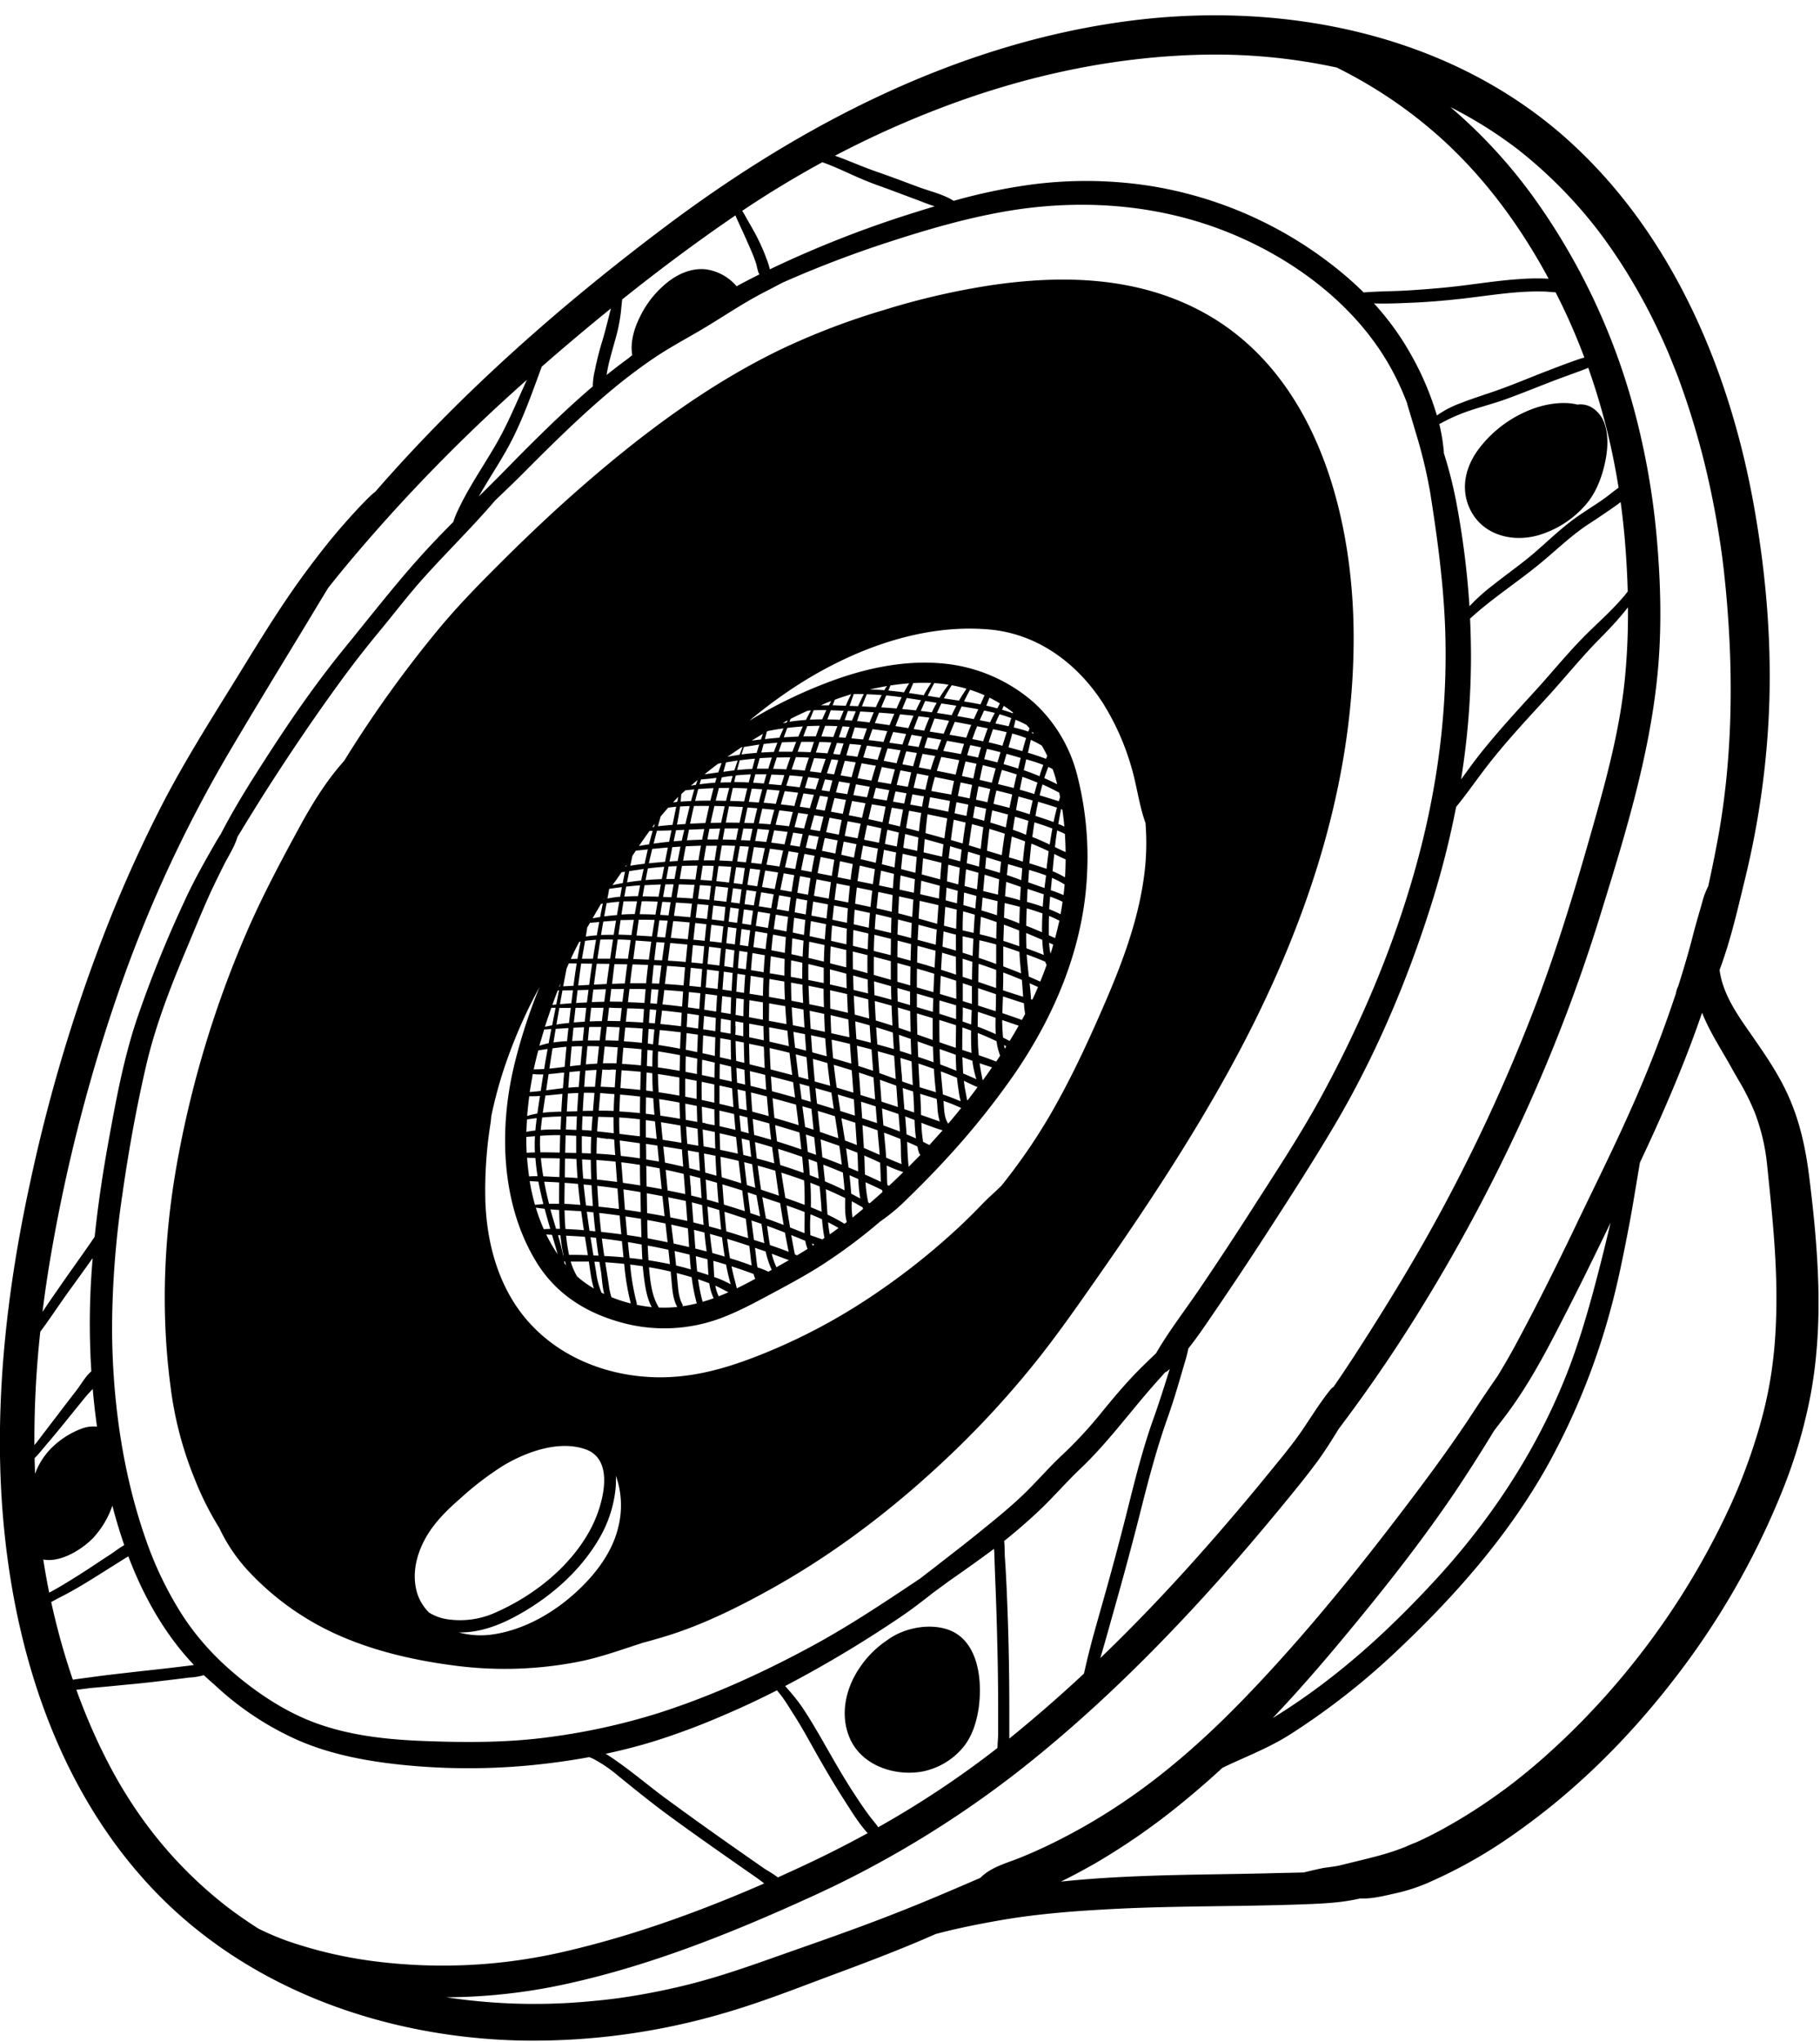 <?xml version="1.0" encoding="UTF-8"?>
<!DOCTYPE svg PUBLIC '-//W3C//DTD SVG 1.0//EN'
          'http://www.w3.org/TR/2001/REC-SVG-20010904/DTD/svg10.dtd'>
<svg data-name="Layer 1" height="840.6" preserveAspectRatio="xMidYMid meet" version="1.0" viewBox="-0.0 -6.3 749.5 840.6" width="749.5" xmlns="http://www.w3.org/2000/svg" xmlns:xlink="http://www.w3.org/1999/xlink" zoomAndPan="magnify"
><g id="change1_1"
  ><path d="M874,597.09c-.63-12-1.9-23.88-3.37-35.77-1.5-12-3.9-23.21-9-34.28-4.09-8.87-9.7-16.91-15.26-24.89S835,485.89,833.7,476.07c4.67-12.46,7.55-25.43,10.73-38.49a354.8,354.8,0,0,0,9.27-61.42c1.92-30.32-.49-61.07-5.83-91C838,229.73,814.69,174.1,772.45,135.46,723.27,90.48,653.59,76.81,589,85.58,519.26,95,455.29,128.2,399.64,170c-43.16,32.43-84,68.39-119.46,109.13a42.81,42.81,0,0,0-3.39,3.05c-3.28,3.31-6.43,6.76-9.51,10.26-6,6.8-11.56,14-16.9,21.28-10.73,14.69-20,30.26-29.56,45.7-9.86,15.92-19.73,31.65-28.34,48.3a557.11,557.11,0,0,0-23.25,51.49A673.51,673.51,0,0,0,138,563.44c-7.65,35.13-12.48,71.06-12.48,107,0,65.87,17.15,136.47,64,185.09,38.79,40.25,94.06,59.7,149.16,61.25a279,279,0,0,0,84.61-11.12c15.91-4.58,31.43-10.77,46.94-16.53,13.61-5.06,27.23-10.23,40.52-16.12.65-.19,1.31-.37,2-.54,8-2.06,16.17-3.67,24.3-5.1,16.18-2.85,32.67-4,49.07-4.83,16.79-.81,33.61-.92,50.41-1.18,8.34-.13,16.68-.3,25-.6,8.11-.29,16.17-.59,24.1-2.43h1.49c4.28,0,9-1.22,13.16-2.14a72.93,72.93,0,0,0,12.6-4,198.75,198.75,0,0,0,37-20.94c24.44-17.19,45.86-38.46,64.17-62a322.36,322.36,0,0,0,45.42-78.58,211.63,211.63,0,0,0,11.83-40.27C874.49,632.83,875,614.93,874,597.09ZM619.9,99.31a236.69,236.69,0,0,1,56.17,5.27c3.12,1.56,6.2,3.18,9.22,4.89a188.78,188.78,0,0,1,33.82,24.31c18.12,16.38,32.63,36.27,44.19,57.72l-.25,0a92,92,0,0,0-11.62.16c-7.51.48-15,1.59-22.45,2.54-7.72,1-15.48,1.62-23.24,2.12-6.14.39-12.44.32-18.61.85-2-2-4.17-4-6.35-5.91a164.34,164.34,0,0,0-84-38.32,173.25,173.25,0,0,0-47.11-.11,231.92,231.92,0,0,0-31.37,6.62c-4.18-2.65-9.46-3.85-14-5.51-5.75-2.1-11.46-4.32-17.25-6.31-4.93-1.69-9.69-3.74-14.55-5.62-1-.38-2-.76-3.09-1.12a398.32,398.32,0,0,1,49.84-22C551.68,107.18,585.46,100.18,619.9,99.31ZM794.6,357.22c-1.93,18.32-6.46,36.3-11.43,54-7.38,26.3-15.1,52.51-24.74,78.08a712.55,712.55,0,0,1-36.24,80.12c-11.49,21.83-24.27,42.84-37.63,63.55q-4.81,7.46-9.83,14.75a5.23,5.23,0,0,0-1.33,1.19c-4.16,5.17-7.57,10.73-11.28,16.21-4.38,6.47-9.43,12.44-14.36,18.49q-16,19.64-33,38.47c-11.59,12.83-23.6,25.3-36.07,37.27,1.95-6.54,3.75-13.14,5.61-19.71,3.77-13.33,7.4-26.67,10.79-40.1,3.31-13.1,6.71-26.19,11.24-38.93,2.22-6.26,4.17-12.7,6-19.09.89-3.1,2-6.34,2.6-9.61,4.19-5.25,7.91-10.93,11.66-16.38,7-10.26,13.9-20.66,20.66-31.1,9.47-14.62,18.94-29.3,27.81-44.29,16.93-28.62,30.22-60,40.15-91.72a363.58,363.58,0,0,0,10-39.46c5.32-6.51,10-13.53,15.31-20.06,7.09-8.8,14.82-17.06,22.44-25.39,7.16-7.83,13.82-16.13,21.28-23.68,3.43-3.48,6.82-7,9.92-10.79.58-.71,1.2-1.46,1.81-2.26A273.3,273.3,0,0,1,794.6,357.22ZM445.89,849.65c-1.95-1.54-4.39-2.81-5.83-3.82q-6.82-4.74-13.62-9.51-13.19-9.26-26.17-18.77c-6.85-5-13.28-10.51-20.2-15.39-1.31-.93-3.09-2.19-5.09-3.4q9.69-2.06,19.13-4.9a288.45,288.45,0,0,0,28.72-10.65c7.67-3.24,15.24-6.79,22.7-10.58.65.81,1.32,1.6,1.91,2.39,1.87,2.52,3.46,5.21,5.15,7.85,3.55,5.51,6.61,11.32,9.86,17,3.43,6,6.94,12,10.7,17.83,2.9,4.5,6,9.69,9.73,13.73q-13.08,7.18-26.69,13.5Q451.07,847.33,445.89,849.65ZM155.56,768.27a283.51,283.51,0,0,1-8.91-32c1.26-.63,2.43-1.33,3.35-1.78,4-2,7.82-4.22,11.62-6.53,3.55-2.16,7-4.39,10.56-6.6,1.74-1.09,3.48-2.2,5.23-3.29l1-.59c6.23,16.44,14.94,32,27,44.71-.64.1-1.28.2-1.91.28l-7.48.9c-5.38.63-10.77,1.19-16.15,1.81-5.21.6-10.42,1.16-15.6,1.88-2.45.35-4.91.65-7.36,1ZM142.15,625c4.14-5.55,7.95-11.4,12-17q4.44-6.1,8.83-12.27c.25-.34.49-.69.74-1-.2,2.43-.39,4.86-.54,7.29a306.76,306.76,0,0,0,0,39.3c-2.41,2-4.31,5.48-6.07,7.76q-4,5.13-7.9,10.3c-2.62,3.41-5.23,6.81-7.82,10.24-.53.69-1.09,1.39-1.66,2.09A409.39,409.39,0,0,1,142.15,625Zm2.17,46.87c2.82-3.25,5.54-6.57,8.25-9.91s5.44-6.73,8.18-10.09c.84-1,1.91-2.13,3-3.29q.67,7.78,1.76,15.52a13.48,13.48,0,0,0-5.91.65,35.11,35.11,0,0,0-13.28,8.57A29.22,29.22,0,0,0,140,683.48q-.12-3.21-.2-6.42C141.44,675.46,142.88,673.57,144.32,671.91Zm20,37.57a36.92,36.92,0,0,0,7.52-12.85c0,.15.07.31.11.46,1.37,5.31,3,10.61,4.78,15.83-2.14,1.15-4.19,2.84-6,4-3.79,2.42-7.51,5-11.29,7.39q-5.18,3.35-10.51,6.44c-1,.59-2.06,1.15-3.11,1.71q-1.38-6.78-2.44-13.64C150.73,720.21,159.84,714.3,164.34,709.48Zm52,51.11A107.77,107.77,0,0,1,201.52,743c0-.07-.09-.13-.13-.19a146.28,146.28,0,0,1-15.48-31.44c-10-28.08-14.19-59-14.2-88.68a384.85,384.85,0,0,1,4.22-54c2.53-17.82,5.74-35.67,9.8-53.2,3.92-16.92,10.37-33.2,17.09-49.17,3.29-7.8,6.44-15.67,10-23.34,1.64-3.48,3.35-6.92,5.07-10.36s4.34-7.36,5.42-11.24c4.1-6.76,8.24-13.5,12.5-20.16,9.51-14.85,19.42-29.47,29.8-43.71q7.82-10.73,16.28-20.93c5.6-6.76,11-13.83,16.78-20.4,10-11.31,21-21.91,30.84-33.43,4.49-4.29,9-8.58,13.34-13,11.29-11.31,22.71-22.53,35-32.76q8.12-6.75,16.83-12.68c6.09-4.14,12.53-7.6,18.88-11.31s12.27-7.64,18.47-11.34q4.64-2.76,9.43-5.21c2.06-1.05,4.09-2.13,6.13-3.21l1-.45A452.41,452.41,0,0,1,492.84,176c15-4.87,30.34-9.29,45.91-12.05,30.41-5.4,62-3.43,90.85,7.79,26.58,10.33,51.93,28.56,66.81,53.21a108.72,108.72,0,0,1,8.53,17.61c.06.17.11.33.17.49a1.05,1.05,0,0,1,0,.19c1.22,4.08,2.47,8.15,3.66,12.24A198.9,198.9,0,0,1,714.61,280c2.79,17.74,5.2,35.44,6,53.4,1.47,34.4-3,68.36-12.34,101.46-9.09,32.34-22.37,63.46-38.41,93-8.55,15.72-18.46,30.75-28.11,45.8q-10.87,17-22.14,33.63c-6,8.82-12.62,17.37-18,26.61-2.6,2.48-5.21,5-7.72,7.53-5.69,5.83-10.86,12.09-16,18.42a175.61,175.61,0,0,1-15.6,16.56c-5.55,5.29-10.52,11.14-16.11,16.41s-11.5,10-17.41,14.8-11.87,9.34-17.82,14c-2.06,1.61-4.18,3.19-6.25,4.84l-3.38,2.26c-13,8.67-26,17.26-39.66,24.76-20.79,11.4-42.7,21.43-65.32,28.64a264.35,264.35,0,0,1-44.15,9.71c-16.9,2.34-34,2.33-51,1.71-16.17-.59-32.2-2.21-47.41-8.12C240,780,227.07,770.7,216.33,760.59ZM348.65,227.73q14-12.25,28.51-24l-.06.24c-1.15,4.34-2.16,8.67-3.45,13a117.48,117.48,0,0,0-3.11,12.25,28,28,0,0,0-.86,6.64l-1.32,1.11c-12.09,10.46-23.46,21.79-34.63,33.2-3.64,3.72-7.34,7.38-11,11l.88-1.55c3.56-6.15,7.5-12.07,10.95-18.29C340.42,250.73,344.46,239.14,348.65,227.73Zm92.7-44.08a76.07,76.07,0,0,0-3.73-8.66c-1.28-2.64-2.82-5.16-4.26-7.72-.72-1.26-1.37-2.54-2.16-3.7q16-10.74,33-20l.68.23c2.56.92,5.06,2,7.55,3.11,4.69,2.11,9.32,4.25,14.18,6,5.43,1.92,10.81,4,16.21,6,2.45.9,5,2,7.68,2.79-2.45.73-4.9,1.49-7.34,2.26a447,447,0,0,0-60.59,23.69A25.71,25.71,0,0,0,441.35,183.65ZM487.21,829c-1-1.53-2.29-2.92-3.39-4.39-2.27-3-4.4-6.2-6.48-9.38-4-6.1-7.63-12.41-11.24-18.73-3.23-5.67-6.47-11.34-10.09-16.77a74.29,74.29,0,0,0-5.56-7.08c-.49-.57-1-1.18-1.57-1.78A490.74,490.74,0,0,0,496,742.72c4.82-3.24,9.39-6.75,13.92-10.34,2.3-1.65,4.57-3.35,6.85-5,6.11-4.26,12.18-8.56,18.14-13,.07.85.13,1.67.15,2.44q.18,6,.43,12.09.51,12.67.79,25.36.3,12.08.33,24.16,0,6,0,12.08c0,1.64-.25,3.77-.27,5.85A394.49,394.49,0,0,1,487.21,829Zm54-36.53c0-.3,0-.6,0-.88q0-6,0-12.08c0-8.42-.12-16.83-.3-25.25-.18-8.09-.48-16.18-.84-24.26-.18-4-.39-8.07-.69-12.1-.14-1.92,0-4.41-.31-6.73,5-4,9.83-8.19,14.47-12.56,5.82-5.49,11-11.57,16.79-17.07,11.78-11.16,21.14-24.35,32-36.4q1.51-1.68,3-3.39a4.27,4.27,0,0,0,1.29-.81l.66-.63c-.08.27-.15.53-.24.79-2,6.35-4,12.76-6.22,19-4.6,12.71-7.86,25.88-11.15,39-3.38,13.44-7,26.79-10.8,40.13-1.89,6.7-3.82,13.41-5.45,20.18-.5,2.12-1,4.23-1.48,6.35q-14.79,13.79-30.49,26.55ZM794.53,322q-2.29,2.67-4.75,5.21c-3.4,3.51-7,6.79-10.49,10.22-7.61,7.49-14.34,15.9-21.55,23.78-7.62,8.34-15.26,16.65-22.31,25.47-2.84,3.56-5.48,7.27-8.18,10.94a320.92,320.92,0,0,0,4.08-49.86q0-8.16-.38-16.32c9.45-8.67,20.31-15.49,30.13-23.76,6.19-5.21,12-10.78,18.82-15.24,3.27-2.15,6.55-4.32,9.76-6.57,1.11-.78,2.23-1.57,3.3-2.41q1.13,8.26,1.81,16.6c.55,6.71.93,13.47,1.11,20.23C795.44,320.84,795,321.42,794.53,322Zm-9.06-39.46c-3.25,2.23-6.59,4.32-9.84,6.55-6.46,4.46-12.13,10-18,15.09-5.48,4.74-11.46,8.85-17.12,13.38a75.9,75.9,0,0,0-9.8,8.8,353.77,353.77,0,0,0-5-40.52,177.65,177.65,0,0,0-5.57-22.61,3.51,3.51,0,0,0,0-.56,76.49,76.49,0,0,0-1.85-11.3,72.89,72.89,0,0,1,11.66-5.26c5.32-1.84,10.79-3.2,16.08-5.13,6.52-2.38,12.94-5,19.43-7.5,3.45-1.3,6.92-2.55,10.39-3.82,1.27-.47,2.55-.94,3.78-1.47a276.86,276.86,0,0,1,12.48,49.37C789.84,279.12,787.74,281,785.47,282.51Zm-12-57.09c-3.48,1.21-6.93,2.55-10.38,3.87-6.63,2.53-13.17,5.33-19.85,7.73-5.34,1.93-10.79,3.56-16.08,5.65a40.82,40.82,0,0,0-9.87,5.12,119.63,119.63,0,0,0-10.71-25.15,112.21,112.21,0,0,0-15.21-21c4.44.16,9,0,13.26-.18,7.81-.26,15.61-.92,23.38-1.8,7.47-.86,14.89-2,22.38-2.59a106.62,106.62,0,0,1,10.72-.32c1.6,0,3.35.28,5.06.32q1.31,2.56,2.57,5.16,5.15,10.65,9.28,21.71C776.53,224.34,775,224.89,773.52,225.42ZM427.34,166.18l1.1-.74c.35,1,.8,1.9,1.24,2.87,1.22,2.68,2.47,5.35,3.66,8.05s2.49,5.61,3.48,8.54c.51,1.53.67,3.43,1.46,4.84q-4.72,2.35-9.38,4.87a20.35,20.35,0,0,0-12.37-6.92c-5.71-.74-11.23,1.57-15.72,5a41,41,0,0,0-11.55,14.18c-2.39,4.67-4.32,10.75-3.32,16.08l-1.64,1.35q-4.53,3.3-8.92,6.84c.08-.53.16-1.06.25-1.59.75-4.15,2-8.21,3.11-12.28a72.76,72.76,0,0,0,2.47-11.69c.2-1.84.36-3.69.57-5.53C396.58,188.2,411.78,176.85,427.34,166.18ZM174.06,486a547.47,547.47,0,0,1,46.58-100.79c9.33-15.78,18.87-31.47,28.4-47.13,3.93-6.46,7.78-12.95,11.73-19.37q4.11-5.18,8.34-10.25a706.83,706.83,0,0,1,73.44-75.32c-4.14,8.91-7.8,18.06-12.74,26.57-3.57,6.15-7.47,12.1-11,18.25q-2.64,4.53-4.85,9.29a30.59,30.59,0,0,0-1.71,4.37c-4.57,4.6-9.07,9.26-13.41,14.08-10.89,12.1-20.88,25-31.15,37.57-3.35,4.12-6.62,8.28-9.79,12.52-9.49,12.59-18.19,25.78-26.65,39.07-5.3,8.32-10.36,16.74-14.86,25.44l-.11.16c-1.24,1.91-2.36,3.87-3.48,5.86-4,7-7.95,14.14-11.3,21.5a485.5,485.5,0,0,0-19.6,48.57C176.3,513.11,173.14,530.64,170,548c-2.26,12.58-4.13,25.23-5.46,37.94l-.42.62c-1.41,2.07-2.85,4.12-4.29,6.18-3.1,4.41-6.26,8.79-9.32,13.23-2.47,3.57-5,7.17-7.45,10.87q1.65-13.3,4-26.49A685.28,685.28,0,0,1,174.06,486Zm-6.74,311A264.89,264.89,0,0,1,157,772.41c2.35-.21,4.71-.63,6.8-.81,5.36-.44,10.71-1,16.07-1.5s10.77-1.16,16.15-1.8q3.74-.43,7.48-.92a24.49,24.49,0,0,0,6-1c.81.77,1.64,1.54,2.49,2.29l1.81,1.58a123.45,123.45,0,0,0,32.58,22.06c14.46,6.73,31,9.71,46.8,11.2a267.94,267.94,0,0,0,50.66,0c8.12-.78,16.27-1.89,24.36-3.38a17.89,17.89,0,0,1,1.95.84,57.31,57.31,0,0,1,9.88,6.78c6.46,5.22,12.83,10.43,19.52,15.38,8.32,6.16,16.8,12.12,25.28,18.07q6.35,4.46,12.73,8.88c.79.55,1.72,1.3,2.71,2.06-26,11.34-52.92,21.14-80.42,27.62a221.23,221.23,0,0,1-78.69,4.59,177.94,177.94,0,0,1-37.83-8.74,115.88,115.88,0,0,1-11.31-4.85c-4.81-3.06-10.22-6.86-13.71-9.6C196.12,843.71,179.5,822.27,167.32,796.93ZM455,878.83c-15.12,5.29-30.1,10.92-45.64,14.84-6.88,1.74-13.84,3.19-20.83,4.4-7.17,1.23-12.37,1.89-19.76,2.56A242.83,242.83,0,0,1,309.34,899a235.28,235.28,0,0,0,51-5.84c33.73-7.53,66.45-20.61,97.85-34.88A424.54,424.54,0,0,0,545,805.93c26.69-20.92,51.18-44.53,74.12-69.47,11.45-12.44,22.48-25.26,33.24-38.3,5.5-6.67,11-13.34,16.14-20.33,3-4.17,5.73-8.53,8.42-12.91q1.77-2.35,3.53-4.72,16.31-22,30.64-45.35a717,717,0,0,0,45.15-85.74,676.35,676.35,0,0,0,27.69-73.47c10.17-32.88,20.69-66.31,24.16-100.68,1.9-18.91,1.41-38.24-.29-57.15a307.61,307.61,0,0,0-10.1-55.34A269.33,269.33,0,0,0,758.54,160a211.09,211.09,0,0,0-35.72-39.17c4.17,2.11,8.25,4.39,12.24,6.8,2.91,1.76,5.75,3.62,8.54,5.54s6,4.26,7.8,5.71a189.36,189.36,0,0,1,29.4,29.15c3.67,4.5,7.64,10,11.43,15.75s7.34,11.8,10.63,17.91,6.34,12.49,9.14,18.91c1.1,2.53,2,4.85,3.36,8.22s2.59,6.88,3.8,10.35a330.16,330.16,0,0,1,11.24,41.12c1.45,7,2.67,14,3.71,21,.56,3.77.69,4.82,1.17,8.8.43,3.65.8,7.31,1.14,11,3.16,34.7,2.62,70.39-4.11,104.62-1,5.3-2.12,10.62-3.29,15.94a30,30,0,0,0-2.43,6.42c-1.21,4.36-2.55,8.68-3.67,13.07-1.83,7.18-3.91,14.28-6.16,21.33l-.36.88a9.82,9.82,0,0,0-.66,2.3c0,.17-.11.35-.17.53a510.36,510.36,0,0,1-18.73,48.05c-7.12,16-15,31.72-22.55,47.52-7.82,16.3-15.88,32.49-24.45,48.4-2.4,4.46-4.94,8.81-7.55,13.11-3.34,4.79-6.6,9.62-9.81,14.54-9.78,15-20.55,29.42-31.44,43.65-19.84,25.94-40.73,51.46-63.48,74.92-15.1,15.58-31.24,30-49.14,42.11a245.66,245.66,0,0,1-28.54,16.66c-4.89,2.43-9.66,4.56-14.3,6.43-5.83,2.34-11.87,3.81-16.34,8.29-9.27,4-18.55,8-27.91,11.78C486.07,867.83,470.55,873.39,455,878.83Zm271.85-191c4.84-7.28,9.48-14.64,14-22.09l4.36-5.69C756,645.9,763.94,630,772,614.22c5.76-11.28,11.28-22.67,16.81-34.05-1.29,5.36-2.57,10.73-3.93,16.07-4.25,16.64-8.75,33.1-15.26,49-12.64,30.94-31.3,58.66-54,83.09-15.43,16.64-32,32.19-50.46,45.42-5.09,3.65-10.19,7.07-15.45,10.27,9.85-10.36,19.26-21.15,28.41-32.15C695.25,731.33,712.05,710.13,726.86,687.85ZM852.05,657c-1.63,6.62-3.64,13.14-5.87,19.58-1.11,3.18-2.3,6.33-3.53,9.46-.55,1.41-1.13,2.82-1.71,4.23,0-.14-.65,1.52-.67,1.56-.45,1-.92,2.1-1.38,3.15a314.77,314.77,0,0,1-46.8,73.85A307.5,307.5,0,0,1,761,800.58q-4.89,4.3-10,8.36c-.8.65-1.62,1.29-2.44,1.92l-1.91,1.45c-1.81,1.36-3.65,2.69-5.5,4a218,218,0,0,1-22.49,14c-3.45,1.86-6.77,3.52-10.13,5-1.43.53-2.84,1.14-4.21,1.77a100.84,100.84,0,0,1-11.4,3.74c-5.17,1.38-10.41,2.61-15.61,3.89-2.51.61-5.25.71-7.82,1.27-2.33.5-4.64,1.06-7,1.63-4,.13-8,.17-11.93.28-8.37.23-16.74.35-25.11.49-21.05.35-42.14.8-63,3,4.57-2.23,9-4.63,13.47-7.14a276.26,276.26,0,0,0,38.21-26.75c5.07-4.17,10-8.49,14.81-12.92,1.81-.9,3.65-1.74,5.5-2.58,7.72-3.48,15.44-6.73,22.6-11.32a295,295,0,0,0,41.07-31.75c25.25-23.48,48.36-49.31,65.16-79.58a286.36,286.36,0,0,0,25.14-62c3.3-11.83,5.69-23.84,8-35.9,1.66-8.67,3-17.4,4.5-26.11,5.85-12.3,11.38-24.75,16.49-37.37q4.88-12,9.1-24.29c3.13,8,8.2,15.54,12.37,23.13,1.64,3,3.46,5.88,5.06,8.89a95.68,95.68,0,0,1,4.2,8.91,82.75,82.75,0,0,1,5.13,21.55c1.8,17.51,3.7,35,3.85,52.58C857.24,625.56,856,641,852.05,657Z" transform="translate(-125.56 -83.07)"
  /></g
  ><g id="change1_2"
  ><path d="M314.33,762.65a158.29,158.29,0,0,0,49.38-1.77c8.58-1.67,17-4.71,25.31-7.4l1.11-.38q5-1.32,10-2.86c14.88-4.61,29.2-11.69,42.78-19.24,28-15.55,53.59-35.49,76.55-57.73a388.68,388.68,0,0,0,31.26-34.16c9.73-12,18.52-24.66,27.36-37.29,18.21-26.05,35.79-52.59,51.35-80.33,31.29-55.77,53.5-117.2,53.58-181.8.07-50.08-15.13-109.42-62.84-134.82-26.71-14.23-56.91-15-86.27-10.71a303,303,0,0,0-44.49,10.28,293.44,293.44,0,0,0-42.05,16.05c-29.52,14.2-56.13,34-80.82,55.4-12.14,10.51-23.81,21.56-35.18,32.9-8.52,8.49-16.85,17-24.57,26.23a484.43,484.43,0,0,0-39.52,55c-7.36,8.19-13.19,17.71-18.47,27.41-7.72,14.18-15.32,28.46-21.73,43.29a430.54,430.54,0,0,0-28.92,96.65c-5.15,29.69-6.33,60-2.4,89.88a148.93,148.93,0,0,0,10.08,38.61,121.93,121.93,0,0,0,10,19.86,69.22,69.22,0,0,0,11.77,17.55,113.74,113.74,0,0,0,38.8,27.3C281.54,757.05,298,760.64,314.33,762.65ZM458.21,369.34l1.29-.1c-.71,1.28-1.39,2.59-2.05,3.91-2.27.16-4.53.4-6.77.74.15-.4.31-.8.47-1.2C453.48,371.52,455.83,370.41,458.21,369.34Zm2.47-.17c1.72-.07,3.44-.08,5.17-.05-.58,1.24-1.14,2.51-1.67,3.78q-2.56,0-5.13.15c.52-1.29,1.05-2.59,1.58-3.88Zm30-6.09c2.07.19,4.13.44,6.2.72-.74,1.54-1.43,3.09-2.1,4.64q-3.15-.27-6.31-.46,1-2.46,2.06-4.91Zm23.15,3.37,5.57.83c-.67,1.29-1.31,2.6-1.92,3.92q-3-.49-6.06-.92c.57-1.33,1.18-2.63,1.82-3.92ZM542,372.39c-.35,1.12-.71,2.24-1.06,3.36l-2.56-.55-2.9-.61c.52-1.28,1.08-2.54,1.71-3.77C538.83,371.29,540.43,371.8,542,372.39Zm6.3,2.81c.42.46.84.93,1.24,1.41-.17.44-.35.89-.51,1.34-2-.68-4-1.24-6-1.71.26-1.05.51-2.1.74-3.16A48.61,48.61,0,0,1,548.31,375.2ZM556.85,388c-.19.38-.38.76-.56,1.16-1-.38-1.93-.73-2.9-1.06-1.49-.51-3-1-4.51-1.44.41-1.76.81-3.53,1.16-5.3a39.61,39.61,0,0,1,4.57,2.37C555.42,385.14,556.16,386.57,556.85,388Zm4.06,30.63c1.08.45,2.15.93,3.19,1.44q.24,3.75.28,7.49c-1.47-.66-2.92-1.36-4.37-2.06,0-.33.07-.66.1-1C560.31,422.57,560.59,420.61,560.91,418.66Zm-3.07,5.83c-1.11-.53-2.24-1.06-3.38-1.56s-2.51-1.07-3.78-1.58q.41-3,.88-6c2.46.77,5,1.6,7.39,2.54C558.53,420.07,558.17,422.28,557.84,424.49Zm5.69,20.79c-1.72-.75-3.47-1.41-5.24-2,.07-.78.15-1.55.23-2.33s.17-1.84.26-2.75A36.52,36.52,0,0,1,564,440.9C563.84,442.37,563.7,443.83,563.53,445.28Zm-7.67-4.36-.15,1.44c-1.78-.6-3.55-1.19-5.29-1.84L549,440c.1-1.7.22-3.4.35-5.11,2.33.68,4.68,1.41,7,2.27Zm4.2,22.09c-.86-.41-1.73-.8-2.6-1.19,0-.82,0-1.63,0-2.44,0-1.84,0-3.68.1-5.52q2.18.88,4.27,1.95Q561,459.43,560.06,463Zm-5.38-2.42c-2.16-.93-4.33-1.83-6.51-2.68,0-2.39.12-4.78.22-7.16q3.27.93,6.47,2.08c-.13,2.44-.2,4.89-.19,7.34C554.67,460.31,554.68,460.45,554.68,460.59Zm.56,8.12c.06.4.11.82.17,1.24-2.36-1-4.75-1.87-7.15-2.74q-.12-3.15-.11-6.32c2.21.93,4.41,1.87,6.62,2.82C554.86,465.38,555,467.05,555.24,468.71Zm-7.51,25.49c-.44.83-.89,1.67-1.35,2.5-2.65-1-5.34-1.92-8-2.8,0-2.31.13-4.62.22-6.91q4.31,1.44,8.62,2.81C547.31,491.28,547.49,492.74,547.73,494.2Zm-11.94,19.62c-2.35-.94-4.75-1.8-7.16-2.61-.16-1.63-.28-3.27-.34-4.93,0-1.4-.07-2.8-.07-4.21,2.61,1,5.19,2.15,7.73,3.37a25.34,25.34,0,0,0,1.48,5.94C536.89,512.2,536.34,513,535.79,513.82ZM511.57,532a26.86,26.86,0,0,0,1,6.47c-2.57-.91-5.14-1.82-7.72-2.71-.05-2.14-.09-4.28-.22-6.39,0-.76-.1-1.53-.14-2.3,2.26.7,4.54,1.37,6.8,2.08C511.4,530.06,511.5,531,511.57,532Zm-38.23,48.56c-2.29-1.39-4.64-2.63-7-3.78-.27-3.5-.43-7-.7-10.46,1.43.61,2.85,1.25,4.26,1.9,1.24.58,2.48,1.16,3.71,1.77,0,3.2-.22,6.82.68,9.88ZM464.18,587c-1.62-.59-3.26-1.15-4.88-1.72a58.71,58.71,0,0,1,.05-8.61c1.59.65,3.17,1.33,4.73,2.06a70.35,70.35,0,0,0,1,7.68ZM442,600.3a29.83,29.83,0,0,0-4.48-1.77c-.35-1.86-.52-3.77-.74-5.64l-.3-2.42,4.39,1.51,0,0a36.54,36.54,0,0,0,2.49,7.53Zm-16.92-.38c.39,1.88.87,3.73,1.39,5.58a41.66,41.66,0,0,0-6.77-3c-.18-2.24-.22-4.51-.4-6.67l1.08.29c1.4.4,2.8.82,4.19,1.25Q424.8,598.65,425.07,599.92Zm-82.45-46.55c1.14.06,2.28.11,3.42.14q.29,3.76.89,7.47c-1.17,0-2.33,0-3.49.09Q342.89,557.24,342.62,553.37Zm5.68.19c2.6,0,5.19,0,7.76.11l-.15,7.47v.2c-2.17-.09-4.4-.23-6.63-.31Q348.65,557.31,348.3,553.56ZM348,550a56.07,56.07,0,0,1,0-5.65c2.48-.17,5-.3,7.46-.27h.79q-.12,3.6-.2,7.18c-2.65-.06-5.32-.12-8-.1C348.1,550.78,348.06,550.39,348,550Zm-4.53-21.93c1.49,0,3,0,4.46-.12-.36,2.4-.74,4.82-1.08,7.25a27,27,0,0,0-4.21,1Q343,532.11,343.51,528.07Zm6.64-.28c2.36-.19,4.71-.46,7.06-.68q-.22,3.23-.42,6.47c0,.28,0,.56,0,.84l-.93,0c-2.21.08-4.48.18-6.73.44C349.44,532.5,349.81,530.13,350.15,527.79Zm80.71-143.37.49-.06q-.6,1.56-1.17,3.12c-1.67.24-3.33.52-5,.85v0C427.07,387,429,385.69,430.86,384.42Zm44.31-14.94,2.87.13c-.55,1.27-1.08,2.54-1.59,3.82l-3-.23c.43-1.25.87-2.49,1.31-3.74Zm.31-2.12,1.71-4.87c1.38,0,2.77,0,4.15,0-.82,1.63-1.61,3.29-2.36,5Zm59.89,9.78c1.62.33,3.22.67,4.8,1.05q-.88,2.79-1.76,5.59l-.66-.18q-2.46-.66-5-1.24c.19-.62.38-1.23.58-1.85.38-1.18.78-2.36,1.2-3.53Zm18.29,19.16q-3.18-1.32-6.45-2.46c.33-1.49.68-3,1-4.48l1.09.32c2,.58,4,1.22,5.94,2-.46,1.24-.88,2.49-1.3,3.69C553.87,395.67,553.77,396,553.66,396.3Zm-17.85,82.86c0,1.45,0,2.9,0,4.35L528.43,481c0-2.49.07-5,.14-7.46q3.63,1.2,7.23,2.51C535.8,477.11,535.8,478.13,535.81,479.16Zm-7,11.71-.42-.13c0-1.12,0-2.25,0-3.37s0-2.54,0-3.8l7.37,2.49q0,3.48-.12,7Zm-12.4,16.32-3.91-1.35q-.09-4.59-.06-9.18c2.3.71,4.59,1.43,6.86,2.18,0,3.1-.1,6.19-.09,9.29ZM495,528.35c.1,1.38.21,2.76.33,4.15q-3.37-1.12-6.76-2.22-.34-4.49-.67-9l6.75,2.42C494.79,525.26,494.9,526.8,495,528.35Zm1.53,20.51c.08,2.09,0,4.68.33,7.14-2.14-.83-4.25-1.72-6.35-2.63-.14-2-.3-4-.49-5.94-.14-1.46-.27-2.92-.4-4.38,2.27.83,4.52,1.69,6.75,2.61C496.45,546.72,496.51,547.79,496.55,548.86ZM491,564.61c-.2-1.84-.15-3.76-.2-5.48,0-.84-.06-1.68-.1-2.52,2.24,1,4.51,1.92,6.82,2.68l-1.87,1.87q-2,1.92-4,3.79Zm-25.7-1.49-.72-6.88c2.71,1,5.4,2.12,8.08,3.24.27,2.44.52,4.89.73,7.34-1-.5-2-1-3-1.46C468.72,564.58,467,563.84,465.31,563.12Zm-8.39,9.66c-2.63-1-5.28-1.94-7.94-2.86-.15-.95-.3-1.91-.46-2.86-.41-2.51-.81-5-1.18-7.54q2.32.74,4.65,1.52t4.71,1.67C456.91,566.08,456.94,569.43,456.92,572.78Zm-18.35,4.73-4-1.34q-.55-4.26-1.08-8.53l3.6,1.18C437.58,571.72,438.09,574.61,438.57,577.51Zm-13.88,6.18c-.29-2.68-.54-5.37-.77-8.06,2.93.93,5.84,1.89,8.76,2.85q.51,4,1,8c-1.41-.44-2.82-.87-4.21-1.32C427.9,584.65,426.3,584.17,424.69,583.69Zm-66.26-1c-.21-2.56-.32-5.13-.37-7.7,2.28.14,4.57.26,6.85.41.34,2.6.72,5.2,1.11,7.79C363.51,583,361,582.83,358.43,582.73Zm-.34-18.48c0-.17,0-.34,0-.51,1.84.14,3.68.29,5.52.46q.39,4.32.95,8.63c-2.17-.19-4.36-.35-6.55-.44C358,569.67,358.05,567,358.09,564.25Zm4.47-72.54,4.44,0c-.22,1.9-.44,3.8-.64,5.7-1.48.09-3,.19-4.43.32,0-.15,0-.3,0-.45Q362.26,494.49,362.56,491.71Zm-2.75-18.32,3.24.06c-.48,3.05-.91,6.12-1.31,9.18l-4.24.23c.46-2.46.93-4.93,1.42-7.39C359.21,474.77,359.51,474.08,359.81,473.39Zm4.86,1.57c.07-.49.15-1,.23-1.48l4.52.06q-.53,3.54-1,7.09c-.07.54-.14,1.09-.22,1.63l-4.52.26Q364.14,478.74,364.67,475ZM463,382.23c1.64,0,3.27.11,4.9.2-.37,1.07-.75,2.14-1.12,3.2-.15.43-.29.85-.44,1.27-1.6-.12-3.2-.24-4.8-.33C462.06,385.12,462.55,383.68,463,382.23Zm50.18-.93c-.54,1.4-1.07,2.8-1.6,4.18l-5.38-.86c.43-1.42.89-2.85,1.36-4.26Zm26.56,36.08c-1.88-.63-3.78-1.22-5.69-1.79l-.69-.2c.24-1.69.51-3.36.81-5,2.18.54,4.35,1.12,6.52,1.72,0,.2-.08.39-.11.59C540.32,414.23,540.05,415.8,539.78,417.38ZM509.7,493.32l-6.56-1.93c0-1.86,0-3.71,0-5.57l6.74,1.94c-.06,1.82-.11,3.64-.14,5.47A.28.28,0,0,1,509.7,493.32Zm-22.17,55.22c.11,1.22.21,2.44.29,3.66l-5-2.2-1.5-.64q-.29-4.7-.58-9.39,3.11,1,6.21,2.11C487.12,544.23,487.32,546.39,487.53,548.54Zm-43.66,3.09c.18,1.35.37,2.7.55,4.06q-3.59-1.08-7.2-2c-.12-1-.24-2-.35-3-.14-1.25-.27-2.49-.4-3.74,2.36.66,4.72,1.34,7.06,2.06C443.64,549.88,443.75,550.76,443.87,551.63Zm-78.23,9.11c-.18-2.23-.29-4.45-.37-6.67l3.59.2q0,4,.21,8l-3.32-.3C365.71,561.56,365.67,561.15,365.64,560.74Zm-2.23,1c-1.76-.13-3.51-.24-5.27-.33q.06-3.86.13-7.71l4.67.2Q363.09,557.88,363.41,561.79Zm1.77-17.26c1.28.1,2.57.21,3.85.34-.11,2.27-.16,4.53-.17,6.8l-3.66-.15C365.15,549.19,365.15,546.86,365.18,544.53Zm.82-17.85c1.46,0,2.92,0,4.37.07-.21,2.45-.42,4.91-.61,7.36-1.4,0-2.81,0-4.21.06.05-1,.11-2.07.17-3.11C365.81,529.6,365.91,528.14,366,526.68ZM488.61,384.53c-.48,1.45-.95,2.9-1.41,4.36l-.21.7q-3-.52-5.91-1,.72-2.44,1.49-4.88Q485.6,384.12,488.61,384.53Zm10.12,1.52,4.38.7a.65.65,0,0,1,0,.13c-.53,1.78-1,3.56-1.52,5.35l-4.39-.81c.06-.24.13-.48.2-.72.44-1.56.89-3.11,1.37-4.65Zm33.46,21-1.38-.33-3.32-.74c.23-1.29.46-2.58.7-3.86.1-.55.21-1.1.31-1.65,1.63.36,3.26.74,4.88,1.13-.29,1.21-.57,2.43-.83,3.65Zm-4.29,35.82q-2.56-.66-5.11-1.35c.17-2.29.38-4.58.61-6.88l2.89.8,2.2.64C528.29,438.39,528.1,440.65,527.9,442.91Zm-51.32,78c.15,1.9.28,3.81.41,5.72-2.28-.7-4.57-1.4-6.86-2.07-.45-3.13-.86-6.26-1.21-9.39q3.7,1.1,7.39,2.25ZM444.48,537q-.42-4.05-.76-8.12,4.84,1.27,9.65,2.64c.37,2.82.73,5.63,1.08,8.45Q449.49,538.41,444.48,537Zm-72.56-.46,3.29.08,3,.11c0,2.2,0,4.38.13,6.57-.83-.1-1.66-.21-2.5-.3-1.45-.17-2.91-.32-4.37-.46.05-.86.1-1.72.16-2.59C371.74,538.79,371.83,537.66,371.92,536.52Zm6.68-62.87,5.27.1q-.54,3.93-1,7.87c-1.76,0-3.51.1-5.26.17.1-.87.21-1.74.32-2.61Q378.24,476.41,378.6,473.65Zm56.56-72.23c1.43.08,2.87.17,4.3.27q-.73,2.73-1.43,5.44c-1.37-.11-2.74-.19-4.1-.27.31-1.44.62-2.87.95-4.3C435,402.18,435.07,401.8,435.16,401.42Zm53.55-8.91,5.36,1q-.84,3-1.61,6l-2.24-.38-3.22-.56Q487.83,395.56,488.71,392.51ZM522,424l-4.84-1.42c.35-2.79.73-5.58,1.17-8.36l4.89,1.17C522.76,418.27,522.36,421.14,522,424Zm3.84-7.95c1.56.4,3.11.83,4.66,1.26-.41,3-.76,5.95-1.07,8.94l-4.85-1.48Q525.15,420.42,525.82,416.06ZM465.09,497.8c.05,1.25.11,2.49.17,3.74l-5.85-1.24q-.24-3.71-.42-7.41,3,.62,6,1.28C465,495.38,465.05,496.59,465.09,497.8Zm-37.75,31.26.27,3.49-4.53-1.08-1.23-.28q0-3.77,0-7.53l2.22.48,2.95.66C427.16,526.22,427.24,527.64,427.34,529.06Zm-38.26,23c0,.52,0,1,0,1.57q-3.92-.6-7.87-1c-.16-2.12-.32-4.24-.44-6.35q4.14.54,8.26,1.13C389.06,549,389.06,550.53,389.08,552.1Zm-8.42-8.55c-.09-2.24-.13-4.47-.1-6.71,2.83.17,5.66.43,8.5.75q0,3.52,0,7C386.25,544.26,383.45,543.89,380.66,543.55ZM386,473.8c2.15.05,4.29.12,6.44.2q-.45,3.78-.82,7.56c-2.19,0-4.39,0-6.59,0,.27-2.17.53-4.35.81-6.52C385.93,474.63,386,474.22,386,473.8Zm8.83-56.61-.63.07c.34-.45.69-.89,1-1.33C395.14,416.34,395,416.76,394.87,417.19Zm-1.78,1.61h1.29c-.54,1.84-1,3.7-1.5,5.56-1.39.21-2.77.43-4.15.68C390.15,422.93,391.59,420.85,393.09,418.8Zm36.56-1c-.31,1.57-.63,3.15-.93,4.73-1.82-.08-3.66-.12-5.49-.15.26-1.52.53-3,.81-4.55Q426.85,417.81,429.65,417.83ZM458.33,412c-.31,1.05-.61,2.11-.91,3.16s-.49,1.79-.72,2.69l-3.93-.58c.49-1.95,1-3.91,1.5-5.86Zm18.11-5.48,5.53.93q-.74,3-1.42,6l-1-.2-4.44-.88c0-.12.05-.23.07-.34Q475.81,409.26,476.44,406.51ZM504,419q-2.64-.7-5.3-1.37c.37-2.37.79-4.74,1.24-7.1l5,.92C504.51,413.92,504.22,416.43,504,419Zm3.55-7c2.7.54,5.4,1.09,8.09,1.68q-.64,4.11-1.16,8.22-3.89-1.09-7.78-2.15C506.91,417.11,507.18,414.52,507.53,411.93ZM482.9,467.62l-6.09-1.47q0-3.25.19-6.51c2.06.47,4.12.94,6.18,1.43-.07,1.3-.14,2.6-.19,3.9C483,465.86,482.92,466.74,482.9,467.62Zm-27,12.13-2.32-.43-2.35-.41q0-3.41.13-6.79l2.38.49,2.23.51c0,.46,0,.92,0,1.38C455.93,476.25,455.93,478,455.94,479.75Zm-15.7,30.71c.08,2,.18,4,.28,6-2.07-.53-4.16-1-6.24-1.56q-.13-4.22-.2-8.45c1.61.33,3.23.67,4.84,1l1.22.27C440.17,508.63,440.21,509.54,440.24,510.46Zm-34.89,17.35q-4.25-.76-8.51-1.38-.21-3.75-.3-7.51,4.43.65,8.84,1.44c0,.52,0,1,0,1.58C405.32,523.9,405.32,525.86,405.35,527.81Zm-13.74.68,3,.4c.13,2.28.3,4.55.49,6.82l-3.53-.44c0-.51,0-1,0-1.54C391.56,532,391.59,530.24,391.61,528.49Zm5.5-72.88,3.43.19c-.35,2.3-.69,4.59-1,6.9l-3.36-.25s0-.05,0-.07C396.46,460.12,396.78,457.87,397.11,455.61ZM386,429.07l1.39-2.08c1.65-.19,3.3-.38,4.95-.55-.47,2-.9,4-1.33,5.92-2,.22-3.93.48-5.88.81Zm8.11-2.81c2.16-.22,4.32-.41,6.48-.59-.4,2-.79,3.93-1.17,5.89-.92.07-1.83.15-2.75.24-1.29.11-2.6.24-3.92.37C393.22,430.19,393.68,428.22,394.15,426.26Zm8.11.18.18-.9q1.69-.14,3.39-.24-.6,3-1.15,5.91-1.69.09-3.39.21C401.61,429.76,401.93,428.1,402.26,426.44Zm12-1.52c-.37,2-.71,4-1,6q-3.18,0-6.34.17c.35-2,.72-4,1.09-5.92C410,425.07,412.13,425,414.23,424.92Zm16.32.19c1.14.06,2.27.14,3.41.22-.42,2.14-.81,4.28-1.19,6.42-1.2-.11-2.4-.22-3.61-.31.07-.45.14-.89.22-1.34.28-1.67.58-3.34.88-5Zm10,.83c-.48,2.17-.94,4.35-1.38,6.52-1.43-.18-2.86-.34-4.29-.49q.56-3.24,1.17-6.47C437.54,425.63,439,425.78,440.54,425.94Zm3.82-7.33q2.77.28,5.54.64c-.43,1.71-.84,3.42-1.25,5.13-1.83-.26-3.65-.5-5.48-.71.05-.2.09-.4.14-.6C443.64,421.58,444,420.09,444.36,418.61Zm12.28,43.05c-1.53-.33-3.07-.64-4.6-1,.16-2,.35-4,.56-6.07l4.59.87Q456.89,458.59,456.64,461.66Zm-34.37,39.93c.06-1.82.13-3.63.21-5.45l4,.69c0,1.83-.05,3.67-.05,5.5ZM401.57,465l1.73.14,5.34.47q-.36,3.58-.69,7.17l-3.19-.26c-1.38-.1-2.77-.18-4.15-.27.25-1.9.49-3.81.75-5.71Zm52.34-20.7q.51-3.42,1.11-6.83c1.44.26,2.87.53,4.31.81q-.56,3.39-1,6.83Zm7.92-5.54,5.91,1.17q-.48,3.38-.88,6.77l-6.1-1.15C461.09,443.32,461.45,441.05,461.83,438.79Zm6.28-1.41-5.84-1.13q.6-3.33,1.27-6.65,2.81.56,5.59,1.16Q468.59,434.06,468.11,437.38Zm-8.36-1.61c-1.42-.27-2.84-.53-4.27-.78.42-2.22.87-4.45,1.35-6.66l4.18.77Q460.34,432.43,459.75,435.77Zm-6.69-1.21-4.22-.7c.48-2.21,1-4.41,1.51-6.61,1.33.21,2.67.42,4,.65C453.89,430.11,453.46,432.34,453.06,434.56Zm-.43,2.51q-.58,3.42-1.09,6.85l-4.63-.8q.68-3.4,1.4-6.8Zm-11.8,30.47c-1.68-.29-3.35-.57-5-.84q.36-3.26.78-6.51c1.67.28,3.34.57,5,.87-.11.85-.23,1.71-.33,2.56C441.09,464.92,441,466.23,440.83,467.54Zm-29.91-1.67c1.55.15,3.11.31,4.66.49-.23,2.37-.44,4.75-.65,7.13-1.55-.17-3.11-.33-4.66-.47.18-2.17.38-4.33.58-6.5C410.88,466.3,410.9,466.09,410.92,465.87Zm18.53,9.47c.17-2.36.37-4.72.58-7.08l3.38.52q-.37,3.53-.69,7.05Zm-11-17.82c1.65.2,3.31.41,5,.64-.26,2.23-.49,4.47-.72,6.71-1.63-.2-3.27-.39-4.91-.56q.31-3.33.66-6.65C418.47,457.61,418.48,457.57,418.48,457.52Zm7.17-1.29c.23-1.93.46-3.87.71-5.8l3.51.47q-.37,2.91-.72,5.82Zm3.25,2.71c-.25,2.21-.47,4.43-.68,6.64l-3.54-.47c.23-2.22.47-4.45.72-6.67Zm-5.21-3-5-.63q.3-2.86.64-5.72c1.67.18,3.35.37,5,.58Q424,453.07,423.69,456Zm-1.2,11.23c0,.5-.1,1-.15,1.5q-.25,2.81-.5,5.62c-1.62-.21-3.25-.41-4.88-.6.2-2.37.42-4.74.64-7.12Zm-.83,9.37c-.19,2.46-.38,4.93-.55,7.39l-4.89-.6q.27-3.71.57-7.41C418.41,476.14,420,476.34,421.66,476.56Zm2,.27,3.64.52q-.24,3.69-.42,7.39l-3.75-.52C423.27,481.76,423.45,479.29,423.64,476.83Zm.18-2.27c.2-2.37.41-4.73.64-7.1L428,468q-.31,3.56-.57,7.11Zm6.43-8.7c.21-2.2.44-4.39.69-6.59l3.57.56c-.3,2.18-.56,4.36-.82,6.54Zm.94-8.83c.23-1.95.48-3.89.73-5.84,1.26.18,2.51.36,3.77.56q-.46,2.91-.87,5.84Zm1-8q.39-2.91.82-5.8l4,.59c-.33,1.92-.66,3.83-1,5.75C434.77,449.34,433.49,449.16,432.22,449Zm-2.06-.29-3.51-.45q.39-2.91.81-5.8c1.17.14,2.34.3,3.52.46Q430.54,445.8,430.16,448.7Zm-5.49-.69c-1.68-.21-3.37-.39-5.06-.57q.34-2.9.72-5.77c1.12.1,2.24.21,3.36.34l1.78.2C425.19,444.14,424.93,446.07,424.67,448Zm-7-.77-1.27-.13c-1.11-.11-2.23-.21-3.34-.3q.36-2.82.76-5.64c1.52.09,3.05.2,4.57.33C418.14,443.41,417.9,445.33,417.67,447.24Zm-3.41,1.86,3.15.3q-.35,2.85-.66,5.7c-1.55-.18-3.09-.35-4.65-.5.22-1.88.44-3.75.68-5.62Zm-2.4,7.66c1.55.16,3.1.33,4.64.51q-.36,3.41-.7,6.82c-1.55-.16-3.1-.31-4.66-.45Q411.49,460.19,411.86,456.76Zm2.89,18.94c-.2,2.48-.39,4.95-.57,7.43-1.57-.17-3.13-.34-4.7-.49q.28-3.72.6-7.44Zm-.74,10q-.22,3.21-.42,6.44l-4.71-.66q.19-3.15.42-6.29Q411.66,485.4,414,485.68Zm2,.24c1.63.2,3.27.41,4.9.63q-.21,3.31-.39,6.65l-4.92-.78Q415.82,489.18,416.05,485.92Zm6.9.9,3.8.54c-.09,2.28-.17,4.55-.22,6.83l-3.93-.66C422.7,491.29,422.82,489.06,423,486.82Zm5.82.84,3.18.48c-.09,2.32-.14,4.64-.17,7l-3.23-.57C428.6,492.25,428.68,490,428.77,487.66Zm.1-2.63q.18-3.69.43-7.38l3.23.49c-.2,2.45-.36,4.91-.47,7.36Zm5.85-6.54q2.65.42,5.31.87-.15,3.69-.2,7.38c-1.85-.3-3.69-.6-5.54-.88C434.41,483.4,434.54,480.94,434.72,478.49Zm.18-2.32q.27-3.53.63-7.05l5.07.88q-.28,3.5-.47,7C438.39,476.72,436.64,476.44,434.9,476.17Zm2-18.23q.4-2.94.86-5.87c1.69.26,3.37.54,5.05.82-.32,2-.63,3.93-.91,5.9C440.22,458.5,438.55,458.21,436.88,457.94Zm1.21-8.09q.46-2.88,1-5.75c1.71.27,3.43.55,5.14.84-.36,1.9-.71,3.81-1,5.71Zm7.81-1.36c.19-1.05.39-2.1.59-3.15,1.58.27,3.15.55,4.73.84q-.41,2.86-.77,5.73-2.49-.45-5-.87C445.61,450.19,445.75,449.34,445.9,448.49Zm-1.28-5.74c-1.72-.28-3.45-.56-5.18-.82q.63-3.4,1.3-6.79c1.76.25,3.53.52,5.29.8C445.54,438.21,445.07,440.47,444.62,442.75Zm-7.22-1.13c-1.34-.2-2.68-.39-4-.57q.53-3.36,1.09-6.71c1.41.16,2.82.33,4.22.52Q438,438.24,437.4,441.62Zm-6.1-.86-3.54-.44q.5-3.29,1-6.55c1.19.1,2.39.22,3.58.34Q431.81,437.42,431.3,440.76Zm-5.53-.68-2.08-.25-3.07-.31q.42-3.11.87-6.21c1.77.08,3.53.18,5.29.31Q426.26,436.85,425.77,440.08Zm-7.09-.74c-1.52-.13-3-.25-4.56-.35.28-1.95.58-3.89.88-5.83,1.51,0,3,0,4.53.08C419.23,435.27,419,437.31,418.68,439.34Zm-6.74-.47c-2.13-.12-4.26-.19-6.4-.23.31-1.79.61-3.59.93-5.39q3.16-.11,6.35-.1Q412.36,436,411.94,438.87Zm-.32,2.18c-.26,1.87-.52,3.73-.77,5.6q-3.27-.24-6.54-.4c.29-1.8.57-3.6.87-5.4C407.33,440.88,409.47,441,411.62,441.05Zm-1.05,7.74c-.13,1-.26,2.1-.4,3.15-.1.81-.18,1.62-.28,2.43-2.21-.21-4.46-.41-6.72-.59q.4-2.71.82-5.45Q407.29,448.54,410.57,448.79Zm-.93,7.74q-.4,3.45-.77,6.9-2.78-.24-5.57-.45l-1.43-.11c.32-2.31.64-4.61,1-6.92C405.11,456.11,407.38,456.31,409.64,456.53Zm-6,18.1,4.09.35c-.21,2.48-.42,5-.61,7.45q-3.84-.35-7.69-.59h0q.45-3.72.92-7.44Zm-4.53,9.69q3.92.26,7.82.62c-.15,2.07-.28,4.14-.41,6.22-2.69-.35-5.39-.65-8.08-.92C398.67,488.27,398.9,486.29,399.13,484.32Zm-.94,8.44q4.1.4,8.19.93-.17,2.78-.3,5.55c-2.82-.35-5.65-.65-8.47-.93l.18-1.78C397.92,495.27,398.06,494,398.19,492.76Zm7.77,9q-.15,3.36-.27,6.72-4.45-.84-8.92-1.52c.16-2.05.36-4.1.58-6.15C400.22,501.07,403.09,501.4,406,501.75Zm2.35.3c1.58.21,3.15.43,4.73.66q-.17,3.59-.29,7.18c-1.57-.34-3.14-.66-4.71-1Q408.15,505.49,408.31,502.05Zm.11-2.51.3-5.53c1.58.21,3.15.44,4.73.68-.1,1.83-.21,3.66-.3,5.49C411.58,500,410,499.74,408.42,499.54Zm7.07-4.54c1.65.26,3.3.52,4.94.8-.08,1.82-.16,3.64-.23,5.46-1.66-.27-3.33-.54-5-.78C415.3,498.65,415.39,496.83,415.49,495Zm13,4.21c0-.67,0-1.35,0-2l3.24.58c0,1.86,0,3.71,0,5.57-1.1-.22-2.2-.44-3.3-.64C428.48,501.53,428.48,500.37,428.49,499.21Zm5.7-10.72,5.62.91q0,3.57,0,7.16L434,495.51Q434.06,492,434.19,488.49Zm8.1,1.31c2.25.38,4.49.77,6.74,1.17q.21,3.7.51,7.38-3.63-.69-7.26-1.35Q442.25,493.4,442.29,489.8Zm.53-2.56-.5-.09c0-.58,0-1.17,0-1.75,0-1.88.1-3.75.18-5.62l6.15,1.06c0,2.48.12,5,.23,7.45Zm-.19-9.82c.12-2.33.27-4.64.45-7,1.9.36,3.79.72,5.68,1.11-.07,2.29-.1,4.59-.1,6.88Zm.66-9.44c.2-2.16.42-4.32.68-6.47l5.31,1c-.18,2.18-.32,4.35-.42,6.53C447,468.68,445.15,468.32,443.29,468Zm1-8.75q.38-3,.84-5.94c1.69.29,3.38.59,5.06.9-.11.89-.22,1.78-.32,2.67-.13,1.12-.25,2.23-.36,3.35Q446.87,459.7,444.26,459.23Zm8.6-6.89q.33-2.86.73-5.73l4.47.84q-.33,2.87-.64,5.75Zm7.58-4.44,6.14,1.17q-.33,2.9-.62,5.81l-.95-.2-5.28-1C459.94,451.72,460.19,449.81,460.44,447.9Zm8.57,1.63,1.75.33c1.34.25,2.67.52,4,.79q-.22,3-.36,6l-6-1.27C468.6,453.44,468.8,451.48,469,449.53Zm2.38-1.94-2.11-.4c.27-2.25.55-4.5.87-6.75l5.45,1.09q-.37,3.38-.65,6.75Zm-.87-9.73q.5-3.3,1-6.58,2.64.57,5.26,1.17c-.33,2.15-.64,4.31-.9,6.47Zm9.11-4.77q3.14.72,6.26,1.47-.42,3.09-.81,6.18l-6.35-1.27C479,437.34,479.31,435.21,479.63,433.09Zm8.76,2.08,5.36,1.33c-.17,2-.31,4-.44,5.94l-5.72-1.19C487.84,439.22,488.11,437.2,488.39,435.17Zm.37-2.62.39-2.76c.16-1.06.33-2.11.49-3.17l5,1.07c-.25,2.05-.46,4.11-.65,6.17C492.24,433.41,490.5,433,488.76,432.55Zm1.27-8.36c.32-1.95.66-3.91,1-5.86,1.58.38,3.15.76,4.73,1.16-.3,1.9-.58,3.82-.83,5.74Zm-2.49-.51-5.6-1.14-.48-.09c.39-2,.79-4,1.22-6q2.94.63,5.88,1.3C488.21,419.73,487.86,421.7,487.54,423.68Zm-6.25,1.23,5.86,1.19c-.2,1.24-.39,2.48-.58,3.72l-.3,2.11q-3.11-.76-6.23-1.47c.31-1.88.63-3.74,1-5.61ZM477.74,427c-.17.94-.34,1.88-.5,2.83L472,428.66q.48-2.71,1-5.42l5.28,1.06C478.08,425.19,477.91,426.09,477.74,427Zm-7.93-.26-.24,1.41c-1.83-.38-3.67-.76-5.5-1.12.36-1.77.75-3.53,1.14-5.29q2.66.5,5.31,1C470.28,424.08,470,425.4,469.81,426.73ZM462.32,423c-.27,1.18-.52,2.35-.77,3.52l-4.15-.76c.39-1.74.81-3.48,1.24-5.21l4.08.71C462.58,421.85,462.45,422.43,462.32,423Zm-7.43,2.33c-1.31-.22-2.63-.43-3.95-.63.41-1.72.83-3.43,1.26-5.15l3.91.59C455.68,421.87,455.28,423.6,454.89,425.34Zm-6.83,1.57-.6,2.54c-.3,1.35-.61,2.7-.91,4.05q-2.66-.4-5.33-.77.67-3.28,1.4-6.55Q445.34,426.51,448.06,426.91Zm-20.89,4.39c-1.78-.12-3.56-.21-5.34-.28q.46-3.07,1-6.17c1.82,0,3.64.08,5.47.15Q427.7,428.15,427.17,431.3Zm-7.31-.34c-1.49,0-3,0-4.49,0,.33-2,.67-4,1-6,1.47,0,3,0,4.44,0C420.49,426.88,420.17,428.92,419.86,431Zm-15.58,2.38q-.48,2.64-.95,5.29c-1.13,0-2.26,0-3.39,0,.31-1.71.63-3.43.95-5.14Zm-1.33,7.5c-.27,1.59-.54,3.18-.8,4.78l-.09.53-3.42-.13q.44-2.58.9-5.16C400.68,440.84,401.81,440.83,403,440.84Zm-1.22,7.36c-.29,1.81-.58,3.61-.86,5.42-1.14-.08-2.28-.15-3.43-.21q.4-2.69.86-5.37Zm-2.51,16.64q-.53,3.65-1,7.29L395,472c.28-2.46.57-4.93.87-7.39Zm-1.28,9.42q-.48,3.72-.92,7.46c-1-.05-2-.08-3-.11.23-2.5.48-5,.74-7.51Zm-1.21,9.91q-.33,2.93-.65,5.85l-2.72-.23c.15-1.92.31-3.83.47-5.75Zm-2.19,8.25,1.28.11q-.29,2.79-.56,5.56l-1.57-.15-.89-.07c.11-1.85.24-3.7.38-5.55Zm-1.89,7.95,2.38.22c-.12,1.32-.25,2.64-.36,4-.06.69-.11,1.39-.16,2.08l-2.19-.28C392.42,504.36,392.53,502.36,392.65,500.37Zm1.7,8.89c-.1,2.21-.16,4.41-.17,6.62l-2.24-.27q.1-3.32.26-6.62Zm-.16,9.34q0,3.74.23,7.49l-2.76-.36c0-2.48.12-5,.19-7.43ZM397,529.25q4.2.64,8.38,1.41.08,3.35.23,6.69-4-.71-8.09-1.29Q397.23,532.66,397,529.25Zm-.52-13.06c0-.87,0-1.74,0-2.6,0-1.34,0-2.67.12-4,3,.45,6,1,9,1.56-.07,2.15-.12,4.31-.17,6.46C402.46,517.08,399.48,516.6,396.49,516.19ZM408,511.6c1.57.32,3.14.66,4.71,1-.05,1.38-.1,2.76-.14,4.14,0,.73,0,1.46,0,2.19-1.55-.31-3.11-.61-4.67-.89C407.85,515.89,407.89,513.75,408,511.6Zm6.77,1.45q2.56.57,5.11,1.17-.06,3.1-.09,6.21c-1.71-.37-3.44-.73-5.16-1.08C414.62,517.25,414.66,515.15,414.72,513.05Zm.09-2.72c.08-2.44.18-4.88.28-7.32q2.52.39,5,.81-.14,3.82-.21,7.65Q417.36,510.89,414.81,510.33Zm7.39-6.16c1.42.24,2.83.5,4.24.76,0,2.7.06,5.4.13,8.1L422,512C422.07,509.37,422.13,506.77,422.2,504.17Zm6.3,1.15,3.32.64q.07,4.2.22,8.37l-2.53-.61-.82-.19C428.6,510.79,428.53,508.06,428.5,505.32Zm11.1-.37q-2.78-.61-5.57-1.17c0-1.87,0-3.73,0-5.6l5.88,1.07c0,1.94.09,3.87.15,5.8Zm2.7-5.26c2.49.45,5,.92,7.47,1.39.19,2.14.4,4.26.62,6.39-2.65-.66-5.31-1.28-8-1.88C442.36,503.62,442.33,501.65,442.3,499.69Zm10,1.88,4.69.94c.15,2.26.32,4.52.49,6.79L453,508.12Q452.61,504.85,452.31,501.57Zm-.25-2.73c-.2-2.47-.37-4.93-.49-7.4,1.6.3,3.2.6,4.8.92q.21,3.72.45,7.42Zm-.61-10.09c-.1-2.48-.15-5-.17-7.46l1.71.31c1,.17,2,.36,3,.55,0,2.5.15,5,.27,7.51ZM453.38,470l-1.89-.4c.09-2.18.22-4.37.37-6.55l4.61.95c-.16,2.21-.28,4.41-.37,6.62Zm5.43-5.51.22,0c2,.43,4.05.88,6.07,1.33-.12,2.27-.21,4.55-.26,6.82q-3.16-.78-6.33-1.52Q458.6,467.82,458.81,464.48Zm.15-2.34q.23-3.09.53-6.18l3.82.76,2.43.5c-.1,1.07-.19,2.15-.28,3.22s-.15,2-.21,3.06Zm9.26-4.41c2,.43,4.06.86,6.08,1.31q-.12,3.24-.18,6.48l-6.33-1.45C467.91,462,468.05,459.84,468.22,457.73Zm8.9-.48q.17-3,.4-6,3.15.66,6.29,1.37c-.18,2-.34,4.05-.47,6.08Zm.6-8.42c.2-2.25.44-4.48.7-6.72l6.34,1.31c-.27,2.24-.5,4.48-.72,6.72C481.93,449.69,479.83,449.25,477.72,448.83Zm9.54-4.88,5.88,1.26q-.18,3.45-.32,6.91c-2.08-.5-4.18-1-6.27-1.44C486.76,448.44,487,446.19,487.26,444Zm8.55,1.84,5.88,1.3c-.17,2.39-.31,4.78-.45,7.16-1.92-.52-3.83-1-5.76-1.51Q495.62,449.26,495.81,445.79ZM496,443q.18-2.92.42-5.83c2,.5,3.93,1,5.9,1.53-.15,1.86-.28,3.73-.42,5.59Q498.94,443.64,496,443Zm.64-8.47c.19-2.09.4-4.19.63-6.28l5.8,1.3q-.29,3.27-.54,6.54C500.55,435.57,498.59,435.06,496.62,434.54Zm.92-8.75q.34-2.85.76-5.67,2.73.69,5.45,1.42c-.16,1.84-.33,3.68-.49,5.52Q500.41,426.4,497.54,425.79ZM500.42,408c.28-1.41.58-2.81.88-4.22l4.76.84c-.29,1.41-.55,2.83-.78,4.25Zm-2.48-.43-4.6-.77q.46-2.11,1-4.23l4.54.78C498.53,404.73,498.23,406.13,497.94,407.54Zm-.5,2.52c-.45,2.3-.87,4.61-1.26,6.91l-4.69-1.13q.63-3.3,1.32-6.58C494.35,409.52,495.9,409.78,497.44,410.06ZM489,415.27q-2.91-.66-5.81-1.28c.45-2,.92-4.07,1.41-6.11l5,.84.66.12C489.86,411,489.42,413.12,489,415.27Zm-9,.61h0c-.44,2-.87,4-1.28,6l-5.29-1q.58-3,1.2-6C476.42,415.16,478.2,415.52,480,415.88Zm-9,4.49q-2.61-.51-5.22-1c.46-2,.93-4,1.41-5.95l5,.91Q471.54,417.36,471,420.37Zm-7.71-1.44-4-.69q.76-2.94,1.6-5.86c1.27.2,2.53.4,3.8.62Q463.93,416,463.25,418.93Zm-12.77-2c-1.85-.24-3.7-.44-5.56-.63q.74-3,1.55-5.92c1.85.21,3.69.44,5.54.68C451.49,413.05,451,415,450.48,417Zm-7.65-.81c-1.6-.14-3.2-.25-4.81-.34.45-2.05.93-4.08,1.42-6.11,1.65.15,3.3.31,4.94.48C443.85,412.17,443.33,414.15,442.83,416.15Zm-.54,2.27c-.41,1.67-.8,3.34-1.19,5q-2.28-.24-4.59-.42c.33-1.66.66-3.31,1-4.95C439.12,418.16,440.7,418.28,442.29,418.42Zm-7.85,4.44-2.82-.17-.92,0c.3-1.61.61-3.2.93-4.8l2.79.07,1,.05Q434.94,420.42,434.44,422.86Zm-13.19-.46c-1.47,0-2.94,0-4.42,0l.06-.32c.25-1.36.51-2.72.79-4.08,1.47,0,2.93-.09,4.4-.12C421.79,419.39,421.52,420.89,421.25,422.4Zm-6.56.07c-2.1.06-4.19.15-6.29.28.28-1.46.57-2.93.86-4.39l6.29-.26C415.26,419.56,415,421,414.69,422.47Zm-8.36.41c-1.13.08-2.27.17-3.4.28l1-4.59,3.4-.13Q406.79,420.66,406.33,422.88Zm-5.22.45q-3.23.32-6.42.77.66-2.67,1.37-5.32,3,0,6-.15C401.74,420.2,401.43,421.76,401.11,423.33Zm-17.7,10.17-.37.07c.18-.28.36-.55.55-.82Q383.49,433.13,383.41,433.5Zm-1.91,2.38,1.41-.2c-.34,1.55-.65,3.11-.94,4.67-1.43.25-2.85.54-4.26.85C379.05,439.49,380.29,437.68,381.5,435.88Zm3.19-.46c2-.29,3.92-.59,5.89-.87,0,.17-.08.34-.11.51q-.47,2.12-.9,4.23c-1.95.2-3.88.46-5.82.77C384.06,438.51,384.37,437,384.69,435.42Zm6.88,2.7c.24-1.27.49-2.54.76-3.8,1.46-.19,2.92-.36,4.38-.49l2.34-.19q-.49,2.53-1,5.07c-2.23.08-4.46.21-6.68.41Zm6.08,2.78c-.31,1.69-.62,3.37-.92,5.06l-5-.14-1.59,0c.27-1.53.54-3.06.82-4.59Q394.33,441,397.65,440.9Zm-7.82,6.93q3.27,0,6.54.14-.47,2.67-.92,5.35c-2.15-.09-4.32-.15-6.48-.15Q389.39,450.5,389.83,447.83Zm-1.22,7.6c2.16,0,4.32,0,6.48.1-.37,2.26-.72,4.51-1.06,6.77q-3.18-.21-6.38-.38C388,459.76,388.28,457.59,388.61,455.43Zm5.12,9c-.35,2.47-.69,4.95-1,7.43-2.14-.09-4.27-.17-6.41-.23.33-2.54.68-5.09,1-7.63C389.48,464.12,391.61,464.26,393.73,464.42ZM391.44,484q-.26,2.84-.48,5.67c-2.26-.15-4.53-.25-6.8-.32l.63-5.42C387,483.89,389.22,483.91,391.44,484Zm-.67,8.2c-.14,1.84-.27,3.68-.39,5.53q-3.54-.26-7.09-.37.29-2.74.59-5.48C386.18,491.91,388.47,492,390.77,492.16Zm-.54,8c-.12,2-.22,3.92-.32,5.88-2-.22-3.92-.39-5.9-.53-.5,0-1-.06-1.51-.09.17-1.9.36-3.79.55-5.68C385.44,499.87,387.83,500,390.23,500.19Zm-5.15,8.08c1.57.12,3.13.27,4.7.44q-.15,3.32-.27,6.64-3.88-.4-7.79-.62.25-3.33.54-6.66Zm4.34,9.76c-.08,2.47-.14,4.94-.2,7.42-2.36-.27-4.73-.49-7.11-.68l-1.05-.07c.14-2.44.29-4.88.47-7.32Q385.48,517.61,389.42,518Zm-8.5,9.34c2.75.22,5.51.49,8.25.82q-.06,3.4-.09,6.81-4.23-.45-8.46-.68C380.7,532,380.8,529.69,380.92,527.37Zm10.61,10.52c1.26.15,2.51.33,3.77.51.22,2.41.45,4.81.69,7.22l-4.44-.64C391.53,542.62,391.53,540.25,391.53,537.89Zm6.23.87c2.67.41,5.34.86,8,1.34q.19,3.55.43,7.11-3.85-.63-7.73-1.22Q398.09,542.38,397.76,538.76Zm10.35,1.77,4.71.91q.15,3.48.34,7l-4.59-.8C408.4,545.25,408.24,542.89,408.11,540.53Zm-.13-2.77c-.09-2-.16-4.1-.19-6.15v-.5c1.57.3,3.15.61,4.72.93q.08,3.3.19,6.6Zm-.22-9.51c0-2.48,0-5,0-7.45l4.66.89q0,3.75,0,7.47C410.89,528.85,409.33,528.54,407.76,528.25Zm6.76-5.93v-.2c1.74.35,3.47.71,5.21,1.08,0,2.5,0,5,0,7.51-1.73-.38-3.47-.76-5.2-1.12C414.49,527.17,414.48,524.75,414.52,522.32Zm11.38-.55-4-.87c0-2.06.05-4.11.08-6.17l4.65,1.12q.1,3.07.26,6.15Zm2.9-5.41,2.07.5,1.28.31c0,1.07.08,2.14.13,3.21s.09,1.92.14,2.88l-3.31-.76C429,520.45,428.89,518.41,428.8,516.36Zm5.57,1.35c2.11.51,4.22,1,6.32,1.57q.18,3.06.41,6.12-3.23-.82-6.45-1.6Q434.49,520.76,434.37,517.71Zm8.69,2.17c3,.77,6.08,1.57,9.11,2.38q.4,3.16.82,6.33-4.74-1.33-9.51-2.59C443.32,524,443.19,521.92,443.06,519.88ZM442.9,517q-.24-4.38-.39-8.78,4.1.93,8.18,1.95c0,.31.07.62.11.93.31,2.75.65,5.5,1,8.24C448.84,518.57,445.87,517.8,442.9,517Zm10.38-6.18,4.43,1.16c.24,3.07.51,6.14.79,9.2l-4.08-1.12Q453.82,515.47,453.28,510.85Zm7,1.86c2,.55,4,1.13,6,1.71q.53,4.7,1.17,9.37L461.1,522Q460.68,517.33,460.31,512.71Zm-.22-2.71q-.27-3.48-.5-7c2,.41,3.89.82,5.84,1.25q.26,3.71.62,7.39Q463.08,510.82,460.09,510Zm-1.23-19.82c-.12-2.52-.22-5-.3-7.55q3.1.6,6.2,1.24,0,3.79.15,7.58C462.89,491,460.88,490.59,458.86,490.18Zm-.36-9.95q-.08-3.28,0-6.55c2.11.49,4.21,1,6.31,1.52q0,3.14,0,6.29Q461.63,480.83,458.5,480.23Zm8.87-1.94c0-.81,0-1.62,0-2.43q3.38.87,6.74,1.78.06,3,.15,6c-2.29-.54-4.59-1.07-6.9-1.57C467.38,480.8,467.38,479.54,467.37,478.29Zm.06-5q.06-3.45.23-6.9c2.14.49,4.29,1,6.43,1.49,0,2.38,0,4.77,0,7.15C471.88,474.49,469.65,473.9,467.43,473.34Zm9.34-4.36c0-.14,0-.28,0-.42l6.06,1.49q-.07,3.72,0,7.42-3-.84-6-1.65Q476.76,472.4,476.77,469Zm8.67,1.74q3.49.88,7,1.82,0,3.84,0,7.66l-7-2C485.42,475.71,485.41,473.22,485.44,470.72Zm0-2.45c0-.74,0-1.49.06-2.23,0-1.45.1-2.91.18-4.36q3.4.81,6.8,1.67,0,3.36-.08,6.71Q489,469.15,485.48,468.27Zm.39-9c.12-2,.27-4.07.45-6.1q3.21.75,6.41,1.54c-.06,2.06-.12,4.13-.16,6.2C490.34,460.35,488.1,459.81,485.87,459.27Zm9.51-3.9,5.72,1.45c-.11,2.06-.21,4.13-.3,6.19-1.86-.49-3.73-1-5.6-1.45Q495.28,458.46,495.38,455.37Zm8.42,2.16,7.6,2q-.22,3.12-.42,6.24c-2.49-.69-5-1.37-7.46-2Q503.64,460.63,503.8,457.53Zm.13-2.53c.13-2.43.28-4.87.46-7.3q3.86.87,7.71,1.78l-.54,7.68Zm.66-10.08.42-5.49c2.55.67,5.09,1.36,7.63,2.05-.12,1.76-.23,3.52-.35,5.28Q508.45,445.8,504.59,444.92Zm.63-8.1c.18-2.21.36-4.41.55-6.62,2.53.6,5.06,1.21,7.59,1.85q-.32,3.4-.54,6.82Zm.76-9.14c.16-1.8.31-3.61.47-5.41q3.85,1.05,7.69,2.15c-.2,1.69-.38,3.39-.55,5.08C511.06,428.88,508.52,428.26,506,427.68Zm10.84-2.48,4.82,1.42c-.2,1.6-.39,3.2-.56,4.8l-4.79-1.25C516.45,428.51,516.63,426.85,516.82,425.2Zm1.92-13.6q.38-2.25.78-4.5c1.63.33,3.25.66,4.88,1-.27,1.54-.52,3.09-.77,4.64Q521.18,412.15,518.74,411.6Zm-2.69-.6q-4.06-.88-8.15-1.66c.22-1.44.47-2.87.74-4.29,2.74.49,5.46,1,8.19,1.53C516.56,408.05,516.3,409.52,516.05,411Zm-6.87-8.57c.3-1.37.62-2.73,1-4.08.14-.54.3-1.08.45-1.62,2.64.53,5.27,1.06,7.9,1.61q-.62,2.79-1.17,5.6C514.62,403.42,511.9,402.91,509.18,402.43Zm-2.56-.45-4.75-.82c.45-2,.91-3.92,1.4-5.87l4.78.94Q507.27,399.08,506.62,402Zm-7.2-1.24-4.51-.76c.49-2,1-4,1.55-6l4.4.84C500.35,396.79,499.88,398.76,499.42,400.74Zm-9.9,1,2.32.4q-.51,2.13-1,4.26l-.52-.08-5.12-.83c.36-1.44.73-2.87,1.11-4.31ZM482.59,405l-5.6-.9q.52-2.22,1.08-4.44l5.67,1C483.35,402.14,483,403.59,482.59,405Zm-8.1-1.3-4.67-.72c.4-1.5.82-3,1.23-4.5l4.55.76C475.21,400.76,474.84,402.25,474.49,403.74Zm-.56,2.36q-.66,2.88-1.28,5.76c-1.62-.31-3.25-.6-4.89-.89l.21-.86c.41-1.59.83-3.18,1.24-4.77Zm-8.72,4.43-3.67-.6c0-.14.08-.28.13-.42q.75-2.55,1.55-5.1l3.37.52C466.12,406.8,465.66,408.66,465.21,410.53Zm-6.16-1c-1.38-.21-2.75-.41-4.13-.6q.74-2.76,1.5-5.49l4.29.59Q459.86,406.79,459.05,409.55Zm-6.37-.9q-2.78-.36-5.55-.67.76-2.73,1.59-5.45,2.75.3,5.5.64C453.69,405,453.18,406.82,452.68,408.65Zm-7.63-.89c-1.67-.18-3.34-.33-5-.47.46-1.82.95-3.63,1.44-5.45,1.71.14,3.42.3,5.13.47Q445.8,405,445.05,407.76Zm-7.62,1.76c-.51,2.06-1,4.13-1.46,6.19l-.46,0-3.44-.1q.65-3.19,1.33-6.36C434.74,409.32,436.09,409.41,437.43,409.52Zm-7.32,6c-1.88,0-3.76-.05-5.65-.05q.63-3.33,1.3-6.68c1.73.07,3.46.16,5.18.25l.55,0Q430.77,412.32,430.11,415.55Zm-7.57,0-4.35.07q.75-3.48,1.57-6.95c1.42,0,2.82.07,4.23.12C423.48,411,423,413.25,422.54,415.51Zm-6.37-.4c0,.18-.07.36-.11.54q-3.15.11-6.3.27c.5-2.43,1-4.87,1.59-7.3,2.08,0,4.17-.05,6.25,0Q416.87,411.87,416.17,415.11Zm-7.73-1.72c-.21.88-.41,1.77-.61,2.65l-3.48.24c.49-2.47.93-4.95,1.27-7.43,1.28-.1,2.55-.16,3.82-.2h.15C409.2,410.23,408.82,411.82,408.44,413.39Zm-5.92,3c-2,.16-4,.35-6,.57.36-1.32.72-2.65,1.09-4,1-1.22,2.06-2.42,3.11-3.62,1.1-.17,2.2-.31,3.31-.41Zm.29-9.32,2.08-2.25-.42,2.07C403.91,407,403.36,407,402.81,407.11Zm-28.54,39.62-.09.38-.14,0Zm2.13-3.87a.56.56,0,0,1,.05-.08c1.73-.27,3.47-.5,5.2-.7-.24,1.35-.48,2.69-.71,4l-.63,0c-1.54.13-3.08.41-4.61.69C375.94,445.51,376.18,444.19,376.4,442.86Zm7-1q2.88-.31,5.76-.53c-.29,1.48-.58,3-.86,4.46-1.88,0-3.76.08-5.64.19C382.9,444.61,383.14,443.24,383.4,441.87Zm4.52,5.95c-.32,1.79-.63,3.57-.94,5.36-1.84,0-3.67.08-5.5.18.28-1.81.57-3.63.86-5.44C384.2,447.84,386.07,447.82,387.92,447.82Zm-1.32,7.63q-.53,3.18-1,6.37c-1.78-.08-3.57-.14-5.35-.18q.43-3,.88-6C382.94,455.55,384.77,455.48,386.6,455.45Zm-5.93,8.21c1.54,0,3.07.13,4.61.21-.3,2-.58,3.91-.86,5.87-.09.61-.17,1.22-.26,1.83-1.76,0-3.52-.08-5.28-.1q.51-3.93,1.07-7.84Zm1.86,20.25q-.33,2.67-.63,5.34c-1.74,0-3.49-.05-5.23-.05l.63-5.21C379,484,380.79,483.92,382.53,483.91Zm-.93,7.87c-.21,1.82-.4,3.64-.59,5.46-1.76,0-3.51-.07-5.27-.07l.63-5.47C378.12,491.72,379.86,491.74,381.6,491.78Zm-.85,7.89c-.19,1.88-.36,3.77-.54,5.65-1.78-.08-3.57-.15-5.36-.18q.3-2.81.62-5.59Q378.11,499.58,380.75,499.67Zm-.78,8.26c-.2,2.23-.38,4.47-.55,6.7h-.28c-1.77-.06-3.53-.07-5.28,0q.34-3.48.72-6.94C376.38,507.73,378.17,507.82,380,507.93Zm-3,9.26c.75,0,1.5,0,2.25.07-.18,2.43-.34,4.85-.49,7.28q-2.89-.18-5.8-.29.33-3.54.67-7.07C374.72,517.16,375.84,517.16,377,517.19Zm1.62,10c-.08,1.48-.17,2.95-.24,4.42,0,.87-.06,1.74-.08,2.6-1.38-.05-2.76-.09-4.13-.1h-2c.19-2.42.4-4.85.61-7.27C374.67,526.93,376.63,527.06,378.59,527.19Zm-2.72,18.45,2.63.34c.11,2.14.25,4.27.41,6.42l-1.87-.19c-1.94-.17-3.88-.3-5.82-.41q0-3.34.16-6.69C372.88,545.27,374.37,545.45,375.87,545.64Zm-1,9.06c1.4.11,2.8.24,4.19.39.13,1.67.25,3.35.37,5l.24,3.36c-2-.26-3.95-.51-5.93-.73l-2.35-.25c-.11-2.69-.19-5.39-.21-8.08Zm7.18,8.72c-.19-2.69-.42-5.37-.64-8.06q3.85.45,7.68,1.06,0,4.23.12,8.46-3.56-.57-7.13-1.07Zm9.62-6.57c1.84.32,3.68.65,5.51,1l.87,8.56c-2.07-.39-4.15-.76-6.22-1.11Q391.78,561.08,391.71,556.85Zm0-2.78q0-3.15-.08-6.3l4.69.7c.11,1,.22,2.1.32,3.16s.23,2.26.34,3.39C395.18,554.68,393.42,554.37,391.66,554.07Zm7.07-5.23c2.56.4,5.1.81,7.65,1.23.11,1.62.23,3.24.35,4.86.06.74.12,1.49.17,2.23-2.49-.59-5-1.15-7.49-1.66Q399.08,552.17,398.73,548.84Zm10.06,1.64,4.53.79q.23,3.81.47,7.64l-1.48-.4c-1-.26-1.95-.5-2.92-.74Zm6.15-8.62,2.59.52,2.38.51c.06,2.28.12,4.55.2,6.82-1.6-.31-3.19-.62-4.79-.91C415.18,546.49,415.05,544.17,414.94,541.86Zm1.26-2.55-1.39-.27c-.1-2.19-.17-4.38-.23-6.57,1.73.36,3.45.74,5.17,1.12q0,3.24.1,6.48C418.63,539.81,417.42,539.55,416.2,539.31Zm5.64-5.25.5.12c1.83.42,3.67.85,5.5,1.3.19,2.18.38,4.35.59,6.53-2.17-.53-4.35-1-6.54-1.51C421.86,538.35,421.85,536.21,421.84,534.06Zm8.24,2,3.23.82q.27,3.28.59,6.55c-1.07-.29-2.15-.56-3.22-.84Q430.37,539.31,430.08,536Zm-.24-2.93q-.31-3.92-.56-7.81l3.29.77c.14,2.62.32,5.23.52,7.85C432,533.63,430.92,533.36,429.84,533.1Zm5-6.51q3.27.79,6.52,1.63.33,4,.73,8.08-3.35-.93-6.72-1.81C435.14,531.86,435,529.23,434.81,526.59Zm21.2,5.68,3.67,1.07q.44,4.29.88,8.57l-3.47-1.12Q456.57,536.52,456,532.27Zm-.38-2.94-.84-6.37,4,1.09c.21,2.13.41,4.26.62,6.38Zm5.74-4.55,6.54,1.87q.48,3.36,1,6.7c-2.3-.73-4.6-1.45-6.91-2.14C461.78,529.07,461.57,526.92,461.37,524.78Zm10.09,8.53q-.46-2.94-.91-5.88l5.1,1.52,1.52.47c.14,2.24.27,4.48.41,6.71l-5.19-1.67-.79-.25C471.56,533.91,471.51,533.61,471.46,533.31Zm-2.84-20.89q-.36-3.54-.59-7.09l0-.48c2.51.56,5,1.13,7.51,1.73q.28,4.07.59,8.13Q472.37,513.52,468.62,512.42Zm-.78-10.31c-.13-2.45-.22-4.91-.28-7.36q3.66.84,7.31,1.77c.13,2.44.29,4.87.45,7.31C472.83,503.24,470.34,502.66,467.84,502.11ZM467.49,492c-.05-2.53-.08-5-.09-7.58q3.5.76,7,1.59c.09,2.57.21,5.14.34,7.71C472.31,493.15,469.91,492.57,467.49,492Zm9.68-5.32q3,.72,5.93,1.5c.11,2.63.25,5.27.41,7.9q-3-.84-5.94-1.62C477.42,491.89,477.28,489.3,477.17,486.71Zm-.1-2.43c-.08-2-.14-3.93-.19-5.9l6,1.66c0,1.91.09,3.82.16,5.72C481,485.26,479.05,484.76,477.07,484.28Zm8.43-3.49,7,2c0,1.86.08,3.72.14,5.57q-3.47-1-6.95-1.88C485.6,484.58,485.55,482.68,485.5,480.79Zm9.61,2.75,5.23,1.49c0,1.85,0,3.7,0,5.54l-5.12-1.49C495.19,487.24,495.14,485.39,495.11,483.54Zm0-2.58q0-3.85,0-7.72c1.8.49,3.59,1,5.39,1.5q-.07,3.86-.1,7.73Zm0-10.21c0-2.24.05-4.49.09-6.73l5.55,1.44q-.12,3.39-.21,6.8C498.68,471.75,496.87,471.24,495.06,470.75Zm8.37-4.57c2.45.66,4.91,1.33,7.36,2h0c-.14,2.32-.28,4.65-.41,7l-3.12-1L503.24,473C503.28,470.75,503.35,468.47,503.43,466.18Zm10.64-5.94,2,.55c1,.27,2.07.53,3.1.78,0,2.19,0,4.38,0,6.56-1.84-.55-3.69-1.08-5.54-1.61Zm4.55-1.24c-1.46-.35-2.92-.73-4.38-1.12q.27-3.87.55-7.76l3.73.89,1,.25q-.18,3.94-.24,7.89ZM515,447.43c.12-1.74.24-3.48.35-5.22l4.63,1.26c-.12,1.73-.23,3.46-.33,5.18Zm.53-7.83c.15-2.3.34-4.59.54-6.87q2.38.6,4.75,1.24c-.24,2.29-.44,4.59-.63,6.89ZM528,433.33c-1.43-.42-2.88-.81-4.32-1.2.18-1.58.36-3.16.56-4.73l2.82.85,2.1.64c-.15,1.55-.3,3.1-.44,4.64Zm-1.75-19.92c.25-1.58.52-3.16.79-4.73l2.06.45,2.59.61q-.43,2.46-.81,4.92C529.33,414.22,527.78,413.81,526.24,413.41ZM525,404.66c0,.26-.09.53-.13.79-1.61-.34-3.22-.67-4.84-1q.54-2.79,1.14-5.56l4.71,1C525.57,401.5,525.28,403.08,525,404.66ZM511.37,394.1q.86-2.87,1.83-5.71c2.46.42,4.93.86,7.39,1.33-.53,2-1,3.95-1.48,5.94Q515.24,394.87,511.37,394.1Zm-2.55-.49-4.87-.93c.49-1.86,1-3.71,1.53-5.56l5.22.85C510,389.83,509.39,391.72,508.82,393.61Zm-14-2.75a.65.65,0,0,1,0,.13l-5.34-1q.76-2.59,1.62-5.15c1.78.26,3.57.53,5.35.81Q495.59,388.27,494.82,390.86ZM486.24,392q-.94,3.06-1.81,6.13l-5.72-1c.53-2.05,1.1-4.1,1.67-6.14Q483.32,391.51,486.24,392Zm-10,4.72-4.51-.74c.56-2,1.13-4,1.71-6q2.26.3,4.53.63Q477.08,393.7,476.25,396.76Zm-7.2-1.15-2.94-.43c.62-1.93,1.24-3.84,1.87-5.76q1.39.13,2.79.3C470.17,391.67,469.6,393.64,469.05,395.61Zm-.69,2.49c-.4,1.51-.8,3-1.19,4.52l-3.25-.47c.46-1.5.93-3,1.4-4.5Zm-6.94,3.69-4.35-.59c.43-1.49.86-3,1.31-4.45,1.5.17,3,.36,4.49.56C462.38,398.8,461.9,400.3,461.42,401.79Zm-6.56-.87c-1.82-.23-3.64-.44-5.46-.65.43-1.42.88-2.84,1.34-4.25,1.82.13,3.64.3,5.45.49C455.74,398,455.3,399.45,454.86,400.92Zm-7.58-.88L446,399.9l-3.88-.37c.37-1.3.75-2.6,1.13-3.9,1.62.05,3.25.13,4.87.22l.45,0C448.14,397.27,447.7,398.66,447.28,400Zm-7.17-.69c-1.45-.12-2.91-.22-4.38-.31.29-1.16.59-2.32.9-3.47,1.52,0,3.05,0,4.58,0C440.83,396.83,440.47,398.09,440.11,399.35Zm-6-1.23c-.07.27-.13.55-.2.82-2-.1-4-.17-6-.18q.31-1.38.66-2.73,3.09-.31,6.18-.42C434.54,396.45,434.33,397.29,434.11,398.12Zm-.79,3.22q-.68,2.7-1.29,5.41c-1.09-.06-2.18-.1-3.27-.14l-2.54-.08c.37-1.78.75-3.57,1.15-5.35C429.35,401.2,431.33,401.26,433.32,401.34Zm-8.79,5.15c-1.41,0-2.81-.06-4.22-.07q.65-2.61,1.33-5.2c1.42,0,2.83-.05,4.25-.05Q425.17,403.83,424.53,406.49Zm-6.42-.08c-2.09,0-4.17,0-6.26.11q.6-2.44,1.26-4.86,3.15-.26,6.3-.38Q418.72,403.85,418.11,406.41Zm-8,.17c-1.1.05-2.2.1-3.3.17l-.95.06c.11-1,.2-2.07.27-3.11l1.71-1.53c1.21-.14,2.42-.27,3.64-.38C411,403.38,410.55,405,410.13,406.58Zm0-6.36,2.74-2.32c-.24.65-.47,1.3-.7,2Q411.11,400,410.09,400.22ZM371.9,450.86l1.17-2,.74-.07c-.4,1.83-.76,3.66-1.11,5.5-1,.16-2.07.33-3.1.53C370.36,453.48,371.13,452.18,371.9,450.86Zm2.92.7c.18-1,.37-2,.56-3,1-.13,1.92-.27,2.91-.37.77-.08,1.54-.14,2.3-.19,0,.21-.07.42-.11.62-.29,1.62-.58,3.24-.85,4.86-1.76.14-3.52.31-5.25.54C374.52,453.21,374.67,452.38,374.82,451.56Zm4.42,4.21c-.33,2-.64,3.89-.95,5.84-1.73,0-3.48,0-5.22.08q.45-2.76.93-5.52C375.74,456,377.49,455.89,379.24,455.77ZM378,463.58q-.6,3.93-1.17,7.87l-5.23,0c.37-2.62.78-5.23,1.19-7.85C374.51,463.53,376.25,463.54,378,463.58Zm-1.48,10c-.39,2.76-.77,5.51-1.13,8.27l-5.23.26q.54-4.31,1.14-8.59ZM375.09,484c-.23,1.73-.46,3.46-.68,5.18-1.71,0-3.42.07-5.12.13.19-1.73.39-3.45.6-5.17Zm-1,7.65c-.23,1.83-.46,3.66-.67,5.49-1.06,0-2.11,0-3.17.05l-1.84.06c.19-1.87.39-3.73.59-5.6Zm-4.95,7.89c1.33,0,2.67,0,4,0-.21,1.85-.43,3.71-.63,5.56-1.62,0-3.24,0-4.85,0,.17-1.83.34-3.67.52-5.5Zm-1.69,7.9c1.59,0,3.19,0,4.79.1q-.39,3.54-.75,7.1c-1.56.07-3.11.18-4.67.32C367,512.49,367.25,510,367.47,507.48Zm3.79,9.76q-.35,3.46-.65,7c-1.48,0-3,0-4.44,0q.22-3.34.48-6.69C368.18,517.38,369.72,517.29,371.26,517.24Zm-1.67,19.22c-.13,1.68-.26,3.36-.38,5,0,.27,0,.54,0,.81-1.31-.1-2.63-.2-3.94-.28,0-1.88.12-3.77.21-5.66Zm-.41,28.29c.14,2.6.3,5.2.5,7.79,0,.27,0,.53.06.79l-2.83-.28q-.54-4.31-1-8.63Zm2.48,2.32c0-.69-.07-1.38-.11-2.07h0q4.17.47,8.31,1.07c.2,2.82.41,5.63.63,8.45q-3.78-.48-7.58-.87l-.83-.08Q371.86,570.32,371.66,567.07Zm10.65-.63c2.33.36,4.66.73,7,1.13q.07,4.11.17,8.23c-2.17-.35-4.35-.66-6.53-1C382.71,572,382.51,569.24,382.31,566.44Zm9.61,1.6c2.16.38,4.31.79,6.46,1.2q.44,4.14.88,8.26c-2.4-.46-4.79-.89-7.2-1.28Q392,572.13,391.92,568Zm8.83,1.67,5.35,1.09,1.9.42c.21,2.74.42,5.49.62,8.23-2.32-.53-4.64-1-7-1.49Q401.16,573.84,400.75,569.71Zm6.07-1.52q-3.17-.68-6.33-1.3c0-.06,0-.12,0-.18-.24-2.78-.51-5.55-.78-8.32q3.72.78,7.43,1.68c.22,2.78.43,5.56.65,8.34Zm3.13-3.36c-.1-1.38-.21-2.76-.32-4.15l.91.23c1.15.29,2.3.6,3.44.9l0,.43c.18,2.61.34,5.21.5,7.81-1.41-.37-2.82-.73-4.24-1.07C410.16,567.6,410.06,566.22,410,564.83Zm6.51,1.7c-.08-1.37-.17-2.74-.26-4.11,1.55.43,3.09.86,4.63,1.31q.29,4.14.65,8.28c-1.58-.47-3.17-.93-4.76-1.36C416.63,569.28,416.55,567.9,416.46,566.53Zm-.45-7c-.17-2.61-.35-5.22-.51-7.84,1.57.29,3.14.6,4.71.91.11,2.74.26,5.49.43,8.23Zm6.75,1.27c-.2-2.58-.36-5.18-.48-7.77q3.75.78,7.47,1.67c.35,3.08.72,6.15,1.09,9.23-2.66-.84-5.34-1.66-8-2.45Zm-.61-10.64q-.13-3.4-.21-6.81c2.27.51,4.52,1,6.77,1.59q.35,3.4.72,6.81Q425.8,550.88,422.15,550.13Zm9.53,2c-.25-2.22-.49-4.45-.71-6.67l3.23.84c.23,2.25.47,4.49.74,6.73l-3.25-.8A.34.34,0,0,1,431.68,552.16Zm4.48-8.16c-.22-2.18-.41-4.37-.59-6.55,2.27.6,4.55,1.21,6.81,1.85q.36,3.36.77,6.7C440.83,545.3,438.5,544.64,436.16,544Zm8.63-4q5,1.46,10,3,.42,3.51.79,7-5-1.74-10-3.3C445.3,544.5,445,542.25,444.79,540Zm12.66,3.87c1.15.36,2.29.74,3.44,1.12l.24,2.36c.18,1.63.35,3.25.53,4.88L458.22,551C458,548.59,457.73,546.22,457.45,543.86Zm6.05,2c2.58.87,5.16,1.75,7.73,2.67.37,2.59.73,5.18,1,7.77-2.66-1.07-5.33-2.09-8-3.09C464,550.74,463.76,548.29,463.5,545.84ZM464,543l-.77-.25q-.35-3.22-.68-6.45c-.07-.74-.14-1.47-.22-2.2,2.37.72,4.73,1.44,7.08,2.19.39,2.54.79,5.09,1.18,7.64.08.47.15.94.22,1.41C468.49,544.57,466.22,543.8,464,543Zm8.13-5.85,5.67,1.82c.19,3.06.39,6.12.62,9.17q-2.42-.95-4.86-1.83C473.05,543.29,472.56,540.24,472.08,537.18Zm8.47-.08q-.23-3.39-.47-6.77,3,.95,6.05,1.93c.18,2.3.36,4.59.56,6.89C484.64,538.45,482.6,537.77,480.55,537.1Zm-.66-9.57c-.08-1.1-.15-2.21-.23-3.31-.14-2-.29-3.9-.43-5.86l2.27.73c1.25.41,2.49.84,3.73,1.27q.33,4.53.68,9.06C483.9,528.78,481.9,528.15,479.89,527.53Zm4.3-10.2c-1.72-.58-3.44-1.14-5.17-1.7-.2-2.78-.41-5.55-.61-8.33q3,.74,6,1.52l.66,8.8Zm-6-12.8c-.17-2.42-.34-4.84-.48-7.26q3,.78,5.94,1.64c.15,2.38.32,4.76.49,7.14C482.19,505.53,480.2,505,478.22,504.53Zm8.15-4.83,2.94.91c1.31.4,2.61.83,3.91,1.26.13,2.27.26,4.54.41,6.81q-3.39-1-6.78-1.91C486.68,504.41,486.52,502.06,486.37,499.7Zm4.64-1.31c-1.6-.52-3.21-1-4.81-1.49q-.24-4-.42-8c2.31.62,4.62,1.25,6.92,1.91.1,2.74.23,5.49.37,8.23Zm4.3-6.82c1.51.44,3,.88,4.53,1.34l.54.16q.06,4.28.16,8.54l-4.89-1.68C495.51,497.14,495.4,494.36,495.31,491.57Zm8.8-8-1-.28c0-2.58,0-5.15.07-7.73l3.47,1,3.63,1.11c-.13,2.52-.24,5.05-.34,7.57Zm8.84-5.08q3.18,1,6.35,2.06c0,2.49.05,5,.06,7.46q-3.36-1-6.72-2C512.73,483.49,512.83,481,513,478.46Zm.13-2.47c.13-2.35.27-4.69.41-7,1.91.54,3.81,1.1,5.71,1.66,0,2.46,0,4.92.07,7.37C517.21,477.31,515.15,476.64,513.08,476Zm8.89-4.53c1.35.41,2.69.84,4,1.27q-.11,3.7-.15,7.43L522,478.89Zm0-2.49c0-2.26,0-4.51,0-6.77l4.42,1q-.18,3.54-.3,7.1C524.71,469.83,523.33,469.39,522,469Zm0-9.19q0-3.9.19-7.83c1.62.44,3.22.89,4.82,1.37-.19,2.5-.35,5-.49,7.49Zm.3-10.4.06-1.13q.1-2,.24-4.05l4.25,1.17.82.22c0,.58-.1,1.16-.16,1.74-.1,1.15-.2,2.3-.29,3.45C525.57,450.3,523.93,449.84,522.29,449.38Zm7.82-2.05c0-.36.06-.72.1-1.08,2,.52,4.11,1,6.19,1.49q-.18,2.91-.28,5.82c-2.12-.7-4.24-1.37-6.38-2C529.86,450.14,530,448.74,530.11,447.33Zm.34-3.75c.2-2.24.39-4.47.59-6.71,2,.61,4,1.23,6,1.88-.19,2.11-.35,4.21-.49,6.32C534.52,444.58,532.47,444.09,530.45,443.58Zm.82-9.3c.14-1.54.28-3.07.43-4.61l6.11,1.85c-.17,1.53-.34,3.06-.49,4.58Q534.3,435.17,531.27,434.28ZM532,427c.31-3,.65-6,1-9q3.19.93,6.34,2-.69,4.39-1.23,8.82Zm2.73-19.34c.1-.58.21-1.15.33-1.72.25-1.25.54-2.49.83-3.74q3.27.79,6.52,1.64-.58,2.75-1.13,5.51Q538,408.48,534.7,407.69Zm1.83-8.13q.75-2.91,1.59-5.8,3.09.87,6.13,1.88-.66,2.78-1.28,5.55Q539.76,400.35,536.53,399.56ZM534,399q-2.5-.6-5-1.16c.4-2,.83-4,1.28-6.05,1.78.42,3.55.85,5.31,1.32C535.07,395,534.54,397,534,399Zm-7.64-1.76-4.65-1c.45-2,.93-4,1.46-6,1.51.31,3,.62,4.52.95Q527,394.19,526.4,397.21Zm-2.5-9.53c.4-1.4.82-2.8,1.26-4.19q2.24.45,4.44.93c-.44,1.39-.84,2.79-1.22,4.19C526.89,388.29,525.4,388,523.9,387.68Zm-2.61-.51q-3.6-.68-7.22-1.29.73-2.08,1.53-4.17,3.49.62,7,1.28C522.13,384.38,521.7,385.77,521.29,387.17Zm-17.41-2.91-4.38-.67c.47-1.45,1-2.89,1.46-4.33l4.34.72C504.8,381.41,504.33,382.84,503.88,384.26Zm-6.67-1c-1.78-.26-3.57-.52-5.35-.76.51-1.48,1-3,1.57-4.42q2.65.39,5.31.83C498.21,380.34,497.7,381.8,497.21,383.25Zm-7.79-1.09c-2-.27-4.07-.52-6.1-.75q.75-2.27,1.58-4.49,3,.36,6.1.8C490.45,379.19,489.93,380.67,489.42,382.16Zm-8.4-1c-1.6-.17-3.2-.33-4.8-.47.45-1.5.92-3,1.39-4.5,1.68.14,3.35.3,5,.48Q481.8,378.9,481,381.15Zm-.79,2.32q-.8,2.38-1.54,4.8c-1.51-.22-3-.41-4.55-.59l1.38-4.69Q477.88,383.22,480.23,383.47Zm-8.74,3.91-2.75-.28c.5-1.51,1-3,1.51-4.53l2.75.2Q472.22,385.07,471.49,387.38Zm-5.9,1.81c-.65,1.88-1.28,3.77-1.91,5.65-1.51-.2-3-.39-4.55-.56.56-1.82,1.14-3.64,1.72-5.45Q463.22,389,465.59,389.19Zm-7.82,2.25L457,394c-1.8-.18-3.61-.34-5.43-.47.56-1.69,1.14-3.37,1.72-5.05,1.8,0,3.6.1,5.4.19C458.35,389.62,458.06,390.54,457.77,391.44Zm-8.4,2h-.17c-1.73-.1-3.47-.17-5.2-.22q.72-2.34,1.48-4.66c1.71,0,3.43-.06,5.14-.05h.44C450.48,390.14,449.91,391.79,449.37,393.43Zm-7.42-.27q-2.34,0-4.68,0c.39-1.44.79-2.89,1.19-4.33,1.66-.12,3.33-.2,5-.26C442.93,390.11,442.43,391.64,442,393.16Zm-6.58.1q-3.11.14-6.21.46c.35-1.35.71-2.7,1.09-4l1.24-.17c1.67-.2,3.35-.37,5-.51C436.12,390.42,435.74,391.84,435.37,393.26Zm-7.35.59h0c-1.51.18-3,.39-4.52.6.36-1.29.73-2.58,1.09-3.87,1.6-.28,3.19-.55,4.8-.78C428.9,391.14,428.45,392.49,428,393.85Zm-1.08,2.35.37,0c-.26.86-.51,1.72-.75,2.59-1.44,0-2.87,0-4.29.1.19-.71.38-1.42.58-2.13C424.21,396.54,425.58,396.36,426.94,396.2ZM420.06,399c-2.15.14-4.27.35-6.39.65.19-.65.38-1.31.58-2,2.13-.15,4.26-.39,6.39-.66C420.44,397.65,420.25,398.31,420.06,399Zm-52.67,59.61,1.11-1.91,3.82-.36c-.18,1-.37,2.05-.56,3.06l-.42,2.42c-1.52.11-3,.27-4.52.5C367,461.06,367.22,459.82,367.39,458.58Zm3.62,5.08q-.67,3.88-1.27,7.78l-4.52,0c.41-2.46.86-4.92,1.29-7.38C368,463.89,369.5,463.75,371,463.66Zm-3.09,20.58c-.22,1.73-.44,3.46-.65,5.18q-2.24.1-4.47.24c.2-1.77.41-3.53.63-5.29Zm-1.81,15.43c-.19,1.82-.38,3.65-.55,5.48l-2.36.07-2,.07c.17-1.82.34-3.63.52-5.44C363.18,499.77,364.65,499.71,366.11,499.67Zm-2,7.81h1.22q-.37,3.86-.7,7.72c-1.45.15-2.91.31-4.36.49q.33-4.07.7-8.11C362,507.53,363.06,507.49,364.12,507.48Zm.32,10.18c-.07.81-.14,1.62-.2,2.43-.11,1.38-.22,2.77-.32,4.15-1,0-2,.09-2.94.16l-1.38.11.48-6.44Zm-5,9.26c1.44-.11,2.87-.18,4.31-.21-.19,2.5-.35,5-.49,7.51l-4.27.12C359.12,531.87,359.27,529.39,359.43,526.92Zm3.71,9.42c-.1,1.86-.17,3.71-.23,5.57-1.43-.07-2.86-.12-4.3-.15.07-1.8.15-3.61.25-5.41C360.29,536.33,361.71,536.33,363.14,536.34Zm-.29,8,0,1.23c0,1.95,0,3.9,0,5.85l-4.05-.11h-.48q.07-3.59.19-7.17C360,544.2,361.41,544.27,362.85,544.36Zm4.38,31.25c.91.07,1.81.15,2.71.24q.33,3.92.78,7.82l-2.38-.23Q367.74,579.53,367.23,575.61Zm5.1.5q4.21.46,8.41,1.06c.21,2.58.44,5.15.68,7.73q-4.16-.55-8.31-1Q372.66,580,372.33,576.11Zm10.81,1.41q3.19.48,6.38,1c.06,2.53.13,5.06.19,7.59-1.95-.33-3.92-.63-5.88-.91Q383.46,581.38,383.14,577.52Zm9,2.6c0-.38,0-.75,0-1.12q3.75.68,7.48,1.43.42,3.87.87,7.74l-3.14-.64c-1.69-.34-3.39-.65-5.08-1C392.18,584.42,392.15,582.27,392.12,580.12Zm9.88.81q3.42.72,6.82,1.53c.1,1.45.21,2.9.3,4.36.07,1.1.13,2.21.2,3.32q-3.18-.75-6.37-1.44Q402.47,584.83,402,580.93Zm9.88,9.7c-.17-2.53-.36-5-.54-7.57,1.42.35,2.85.71,4.28,1.09.26,2.6.56,5.21.93,7.81-1.55-.41-3.11-.81-4.66-1.2A.57.57,0,0,1,411.88,590.63ZM411.11,580l-.63-8.24c1.41.35,2.82.72,4.22,1.1.19,2.73.39,5.46.63,8.19C413.92,580.72,412.52,580.38,411.11,580Zm5.8-6.52q2.43.69,4.84,1.43c.25,2.71.52,5.41.79,8.1q-2.48-.7-5-1.37C417.32,579,417.11,576.24,416.91,573.52Zm6.77-.86q-.33-4.14-.64-8.28c2.73.81,5.46,1.65,8.17,2.52.11.92.23,1.84.34,2.77.24,1.91.49,3.83.74,5.74C429.43,574.47,426.56,573.54,423.68,572.66Zm9.46-8c-.39-3.14-.76-6.27-1.11-9.41l3.28.84c.32,2.61.66,5.22,1,7.82.08.63.18,1.25.28,1.88Zm4.45-8c2.43.66,4.84,1.36,7.25,2.1q.71,5.12,1.47,10.25l-.09,0c-2.41-.83-4.83-1.64-7.25-2.45Q438.22,561.61,437.59,556.66Zm15.14,1.68c-1.94-.66-3.88-1.29-5.84-1.9q-.48-3.33-.92-6.68,5,1.56,9.94,3.29c.21,2.21.41,4.41.58,6.62Zm5.79-4.18a1.1,1.1,0,0,0,0-.18c1.17.41,2.33.83,3.49,1.27.25,2.27.49,4.53.73,6.8-1.23-.49-2.45-1-3.69-1.43Q458.82,557.4,458.52,554.16Zm16.88,6.48,1.24.52,2.39,1.05a58.66,58.66,0,0,0,.81,8l-3.74-2C475.93,565.68,475.67,563.16,475.4,560.64ZM475,557.4c-.32-2.64-.67-5.26-1-7.89,1.56.58,3.1,1.17,4.64,1.79.19,2.55.24,5.14.31,7.74C477.63,558.48,476.33,557.93,475,557.4Zm6.47-4.92,1.73.75c1.6.7,3.19,1.44,4.79,2.17.09,1.78.17,3.56.23,5.34,0,.85.06,1.71.11,2.57-2.17-1-4.37-2.06-6.58-3C481.66,557.67,481.62,555.07,481.49,552.48Zm7.88-12.39c-.2-2.31-.38-4.63-.56-7q3.4,1.13,6.79,2.3c.21,2.4.41,4.81.59,7.21Q492.8,541.32,489.37,540.09Zm-1.65-21.54c-.23-3-.45-6-.67-9,.22.06.45.11.67.18,2,.55,4.06,1.13,6.09,1.73q.31,4.77.66,9.54C492.22,520.18,490,519.35,487.72,518.55Zm9.13,0q-.25-3.13-.48-6.27,2.31.71,4.61,1.45.21,4.88.51,9.77c-1.46-.49-2.91-1-4.36-1.51C497,520.8,497,519.65,496.85,518.5Zm-.66-9.06c-.15-2.24-.29-4.47-.41-6.71l4.85,1.69c.06,2.16.14,4.31.23,6.47Q498.54,510.14,496.19,509.44Zm7.25-4,6.34,2.26c.06,2.1.15,4.21.26,6.31-2.11-.75-4.22-1.48-6.35-2.18Q503.56,508.62,503.44,505.42Zm-.09-2.82c0-.09,0-.19,0-.28-.08-2.81-.13-5.61-.17-8.42l6.5,1.93q0,4.51,0,9Zm9.09-8.46c0-1,0-2.06,0-3.09,0-.84,0-1.67.08-2.5,2.26.66,4.53,1.33,6.79,2,0,1.76,0,3.52,0,5.29v.44C517,495.55,514.74,494.84,512.44,494.14Zm9.62-1c0-.58,0-1.15,0-1.72l3.66,1.12c-.05,1.95-.12,3.93-.17,5.93-1.18-.43-2.37-.84-3.56-1.24C522,495.82,522.05,494.46,522.06,493.1Zm0-4.3c0-2.46,0-4.91,0-7.37l3.76,1.26c0,1.92,0,3.85,0,5.78,0,.49,0,1,0,1.47Zm6.57-17.7q.11-3.69.3-7.36c2.31.52,4.61,1.09,6.89,1.75,0,2.69,0,5.37,0,8.06C533.43,472.7,531,471.89,528.65,471.1Zm.42-9.7q.2-3.64.48-7.3,3.24,1,6.47,2.16-.1,3.42-.15,6.86C533.61,462.5,531.35,461.93,529.07,461.4Zm9.91-4.09,2.31.85c1.36.51,2.7,1,4,1.58q0,3.24.06,6.45l-4.63-1.58c-.64-.22-1.28-.41-1.92-.61Q538.89,460.66,539,457.31Zm.08-2.75c.07-2,.16-4.09.27-6.13,2.09.5,4.18,1,6.25,1.55-.1,2.28-.17,4.57-.21,6.85C543.28,456,541.18,455.29,539.06,454.56Zm.44-8.8c.13-2,.29-4,.47-6.05,2,.68,4,1.36,6,2.07-.12,1.84-.22,3.67-.32,5.51C543.64,446.75,541.57,446.25,539.5,445.76Zm.74-8.73c.16-1.55.33-3.09.51-4.63l5.82,1.7c-.13,1.64-.26,3.28-.37,4.92Q543.23,438,540.24,437Zm.84-7.31c.37-2.9.78-5.79,1.21-8.68q2.76,1,5.48,2c-.37,2.76-.69,5.54-.95,8.32C544.91,430.83,543,430.27,541.08,429.72Zm1.62-11.36q.42-2.75.86-5.49,2.21.64,4.38,1.32l1.18.37c-.35,1.93-.68,3.86-1,5.79C546.35,419.66,544.53,419,542.7,418.36Zm7.42-8.86c-.17.79-.32,1.58-.48,2.38q-2.8-.92-5.62-1.72.48-2.81,1-5.58,2.94.78,5.85,1.62Q550.48,407.85,550.12,409.5Zm-4.57-7.62c.35-1.81.72-3.61,1.1-5.42,2.09.74,4.15,1.53,6.19,2.39-.47,1.55-.9,3.12-1.31,4.69Q548.54,402.69,545.55,401.88Zm-.68-8.83c-2-.66-4-1.26-6-1.83.42-1.41.83-2.81,1.24-4.22q2.92.83,5.83,1.68C545.56,390.14,545.21,391.6,544.87,393.05Zm-8.51-2.52q-2.72-.7-5.43-1.34c.34-1.41.72-2.82,1.11-4.22.62.14,1.24.27,1.85.42,1.25.29,2.49.61,3.73.94Q537,388.43,536.36,390.53Zm-5.9-8.69c-1.47-.33-3-.63-4.44-.92.34-1,.7-2,1.07-3,.29-.76.6-1.52.92-2.28l4.34.87C531.68,378.31,531.08,380.1,530.46,381.84ZM525,376.46c-.55,1.31-1,2.64-1.53,4q-3.45-.63-6.91-1.2c.71-1.79,1.45-3.57,2.2-5.33q3.4.62,6.79,1.28C525.36,375.61,525.18,376,525,376.46Zm-10.82,2.39-5.76-.91c.63-1.81,1.31-3.62,2-5.41,2,.3,4,.62,6,1Q515.24,376.16,514.18,378.85Zm-8-1.27-4.35-.69c.64-1.76,1.32-3.51,2-5.24,1.31.15,2.62.32,3.92.49l.55.08Q507.15,374.88,506.16,377.58Zm-6.52-1.05-5.32-.85q.92-2.43,1.88-4.84c1.85.17,3.7.37,5.55.57C501,373.1,500.3,374.81,499.64,376.53Zm-7.73-1.22c-2-.3-4-.59-6.08-.85.56-1.45,1.13-2.88,1.72-4.31,2.08.14,4.17.31,6.26.48Q492.8,373,491.91,375.31Zm-7-4.24c-.43,1-.85,2.07-1.27,3.11-1.71-.21-3.44-.4-5.16-.57.43-1.31.87-2.61,1.33-3.92,1.85.1,3.71.2,5.56.32ZM475.44,376c-.57,1.48-1.12,3-1.65,4.48l-2.77-.2c.5-1.49,1-3,1.52-4.47C473.51,375.87,474.48,375.94,475.44,376Zm-6.69,4.16c-1.64-.09-3.29-.16-4.94-.2.51-1.47,1-2.93,1.55-4.38,1.68,0,3.36.05,5.05.13C469.84,377.19,469.29,378.68,468.75,380.17Zm-7.21-.26c-1.72,0-3.44,0-5.16,0,.53-1.4,1.06-2.8,1.61-4.19,1.71-.08,3.42-.13,5.13-.14C462.57,377,462.05,378.46,461.54,379.91Zm-.78,2.28c-.48,1.42-.94,2.84-1.39,4.26-1.78-.08-3.55-.14-5.33-.17.49-1.37,1-2.73,1.49-4.1C457.27,382.16,459,382.17,460.76,382.19Zm-8.89,4.07c-.76,0-1.51,0-2.26,0-1.12,0-2.26,0-3.39,0,.43-1.28.87-2.57,1.32-3.85q2.94-.17,5.88-.22C452.88,383.56,452.37,384.91,451.87,386.26Zm-7.62.08c-1.71.06-3.44.14-5.17.25.32-1.17.64-2.35.95-3.52.89-.11,1.78-.21,2.67-.29s2-.16,3-.23C445.2,383.81,444.71,385.07,444.25,386.34Zm-7.08.38c-2.08.16-4.17.37-6.24.65.31-1,.63-2.07,1-3.09,2.1-.31,4.2-.66,6.31-1C437.85,384.44,437.5,385.58,437.17,386.72Zm-2-5.06q2.26-1.41,4.58-2.78c-.28.77-.56,1.54-.82,2.32C437.67,381.33,436.42,381.49,435.16,381.66Zm-12.42,9.25q-.74,1.9-1.38,3.84c-1.89.27-3.78.55-5.67.8l.79-.64c1.58-1.26,3.18-2.51,4.8-3.72Zm-58.65,73.61.57-.11c-.48,2.36-.91,4.72-1.3,7.1l-2.74.05C361.7,469.15,362.86,466.82,364.09,464.52Zm-7.66,17-.33,1.44h-.25Zm-1.19,3h.53c-.4,1.93-.77,3.86-1.14,5.79l-1.6.15Q354.1,487.48,355.24,484.52Zm1.95,0,4.32-.08q-.35,2.68-.67,5.37c-1.56.11-3.12.23-4.67.37C356.5,488.27,356.84,486.39,357.19,484.5Zm3.42,7.21c-.09.7-.17,1.39-.26,2.09l-.48,4.1-1.86.18c-1.13.12-2.22.29-3.31.47.39-2.28.79-4.57,1.19-6.85Zm-2.6,8.38,1.63-.11c-.2,1.8-.39,3.6-.58,5.4-1.84.1-3.72.26-5.58.53q.45-2.81.92-5.59C355.61,500.25,356.81,500.19,358,500.09Zm.82,7.62q-.4,4.13-.76,8.25c-2.07.27-4.17.53-6.28.72.43-2.78.86-5.57,1.3-8.35Q356,507.94,358.83,507.71Zm-1.77,10.67.81-.08q-.25,3.21-.49,6.44c-2.31.25-4.61.58-6.91.88q.48-3.35,1-6.67C353.35,518.81,355.24,518.58,357.06,518.38Zm-.42,18c-.09,1.78-.17,3.57-.24,5.35h-.87c-2.34,0-4.81,0-7.28.23.14-1.71.34-3.43.57-5.14C351.42,536.59,354,536.46,356.64,536.39ZM355,563.51l.85.06c-.05,2.92-.08,5.83-.06,8.75-1.38,0-2.76,0-4.13,0-.76-3-1.44-6-2-9.06C351.46,563.33,353.25,563.38,355,563.51Zm.82,11.38c.05,2.28.13,4.57.28,6.85l.06.92-1.59,0c-.68-2.27-1.37-4.52-2-6.75-.12-.42-.23-.85-.34-1.27C353.45,574.72,354.64,574.81,355.83,574.89Zm.55,10.44a66.85,66.85,0,0,0,1.23,8.17h-.15c-.56-2.76-1.3-5.51-2.1-8.24Zm2.31.13c2.58.13,5.17.27,7.75.47q.6,3.8,1.23,7.58c-2.57-.11-5.17-.19-7.75-.12A71.19,71.19,0,0,1,358.69,585.46Zm10.43,3c-.13-.78-.25-1.56-.37-2.34l2.1.21.18,0c.3,2.46.64,4.92,1,7.37l-2.09-.1C369.66,591.9,369.39,590.18,369.12,588.46Zm5.3,5.38c-.36-2.4-.69-4.81-1-7.21,2.76.33,5.52.7,8.26,1.12.07.61.12,1.23.18,1.84.17,1.58.32,3.18.48,4.79Q378.39,594,374.42,593.84Zm10-3.16c-.1-.85-.18-1.7-.27-2.56,1.89.3,3.79.62,5.67,1,.07,2,.15,4.1.28,6.15-1.75-.24-3.51-.44-5.27-.62C384.67,593.29,384.53,592,384.39,590.68Zm7.91-1.14c1.42.27,2.83.53,4.24.82s2.83.59,4.25.89c.22,2,.44,4,.64,5.94-2.92-.62-5.87-1.15-8.83-1.6Q392.41,592.58,392.3,589.54Zm11.27,4.2-.24-1.94q3.1.71,6.2,1.46c.14,2,.3,4.07.51,6.1q-3-.89-6.07-1.6C403.85,596.42,403.72,595.08,403.57,593.74Zm8.54.17,4.77,1.26c.15,2.1.23,4.31.4,6.5-1.41-.47-2.8-.9-4.09-1.33l-.53-.16Q412.33,597,412.11,593.91Zm10.06-.38-3.28-.94c-.4-2.61-.72-5.22-1-7.84,1.66.45,3.33.92,5,1.4.31,2.65.67,5.3,1.1,7.92Zm2.87-6.74,2.68.82c2.14.66,4.27,1.36,6.4,2.07l.09.72c.31,2.4.5,4.91.9,7.36l-.95-.33c-2.63-1-5.3-1.84-8-2.68C425.72,592.11,425.36,589.45,425,586.79Zm11,.43c-.34-2.58-.69-5.15-1-7.73l0-.25,2.24.73,1.84.63c.18,1.16.35,2.31.51,3.47.2,1.48.41,3,.66,4.48C438.84,588.1,437.44,587.65,436,587.22Zm5.4-5.8q3.69,1.33,7.35,2.78c.48,2.65,1,5.29,1.54,7.92-2.53-1-5.11-1.91-7.7-2.78C442.15,586.71,441.82,584.05,441.44,581.42Zm-.5-3.08,0-.16c-.53-2.85-1-5.71-1.47-8.58l4.28,1.45,3.06,1q.69,4.5,1.46,9Q444.61,579.65,440.94,578.34Zm8.53-5.32c2.49.87,5,1.76,7.42,2.71l0,3.06c0,1.74-.08,3.69,0,5.65l-1.57-.61-4.41-1.74C450.4,579.07,449.94,576.05,449.47,573Zm10,.73c.05-3.37,0-6.72-.22-10.07,1.28.49,2.56,1,3.83,1.53.16,1.69.32,3.38.46,5.08s.25,3.55.36,5.33C462.4,575,460.92,574.34,459.43,573.75Zm16.85-1.31c0-.38,0-.75,0-1.12q.93.49,1.86,1c.86.5,1.71,1,2.57,1.44.07.23.15.45.22.68q-2.07,1.74-4.19,3.43l-.17.14A36.72,36.72,0,0,1,476.28,572.44Zm6.79-.62a52,52,0,0,1-1.13-8.33c1.25.56,2.51,1.12,3.75,1.71,1,.48,2,1,3.07,1.47.06.28.12.54.18.81q-2.6,2.35-5.27,4.64Zm21.05-20.23a1.5,1.5,0,0,0,.41.62c-1.6,1.61-3.2,3.24-4.8,4.87h0c-.24-1.4-.28-2.88-.37-4-.15-2.08-.19-4.17-.29-6.25,1.42.62,2.83,1.25,4.23,1.91C503.53,549.67,503.8,550.64,504.12,551.59Zm-5.27-7.85c-.19-2.46-.39-4.91-.58-7.37,1.28.47,2.57,1,3.86,1.47a70.81,70.81,0,0,0,.58,7.58C501.43,544.84,500.15,544.28,498.85,543.74ZM498,533.39l-.69-8.73c1.43.5,2.87,1,4.31,1.46,0,.82.09,1.63.15,2.45.14,2,.19,4.1.24,6.18Zm6.63-8.92-.33-.1c-.19-3.26-.37-6.51-.52-9.77q3.06,1,6.11,2.11l.27.1.18,2.77c.17,2.28.41,4.56.65,6.84C508.92,525.76,506.79,525.12,504.67,524.47Zm8.34-6.64c2.25.83,4.48,1.7,6.68,2.64.17,1.59.37,3.17.62,4.75a34.86,34.86,0,0,0,.92,4.95,77.45,77.45,0,0,0-7.33-2.82C513.58,524.17,513.24,521,513,517.83Zm-.18-2.82c-.12-2.12-.22-4.24-.28-6.37l1.06.37c1.86.64,3.73,1.31,5.59,2,0,1.59.07,3.18.14,4.77,0,.6.07,1.2.11,1.8Q516.17,516.24,512.83,515Zm9.11-2.08c0-.32,0-.63,0-.95l4.09,1.48a42.73,42.73,0,0,0,1.65,7.59c-1.8-.81-3.6-1.59-5.42-2.34C522.09,516.78,522,514.86,521.94,512.93Zm-.07-3.93c0-3.08,0-6.16.09-9.25,1.18.42,2.36.84,3.54,1.28,0,3.07,0,6.17.19,9.21Zm6.35-9.58c0-2,.06-4.07.1-6.1q3.64,1.19,7.28,2.45c-.05,2.22-.07,4.49.07,6.75Q532,500.86,528.22,499.42Zm10.42-15c.06-1.78.11-3.55.11-5.3,0-.66,0-1.33,0-2q3.86,1.45,7.67,3.05c.22,2.3.35,4.62.52,6.94C544.17,486.28,541.41,485.37,538.64,484.46Zm.12-9.83c0-2.74,0-5.48,0-8.22q3.35,1.09,6.66,2.26a1.93,1.93,0,0,1,0,.24c.12,2.88.4,5.75.69,8.62C543.72,476.52,541.25,475.56,538.76,474.63Zm9.61-4.92c2.57.94,5.13,1.93,7.65,3a6.94,6.94,0,0,0,.6,1.33c-.66,1.83-1.34,3.66-2.07,5.48-.19.47-.39.93-.58,1.4-1.56-.71-3.12-1.41-4.69-2.08C548.92,475.78,548.55,472.73,548.37,469.71Zm.14-21.65c.09-1.78.18-3.55.28-5.31,2.19.76,4.43,1.47,6.65,2.23-.16,1.7-.3,3.41-.42,5.12C552.88,449.34,550.71,448.67,548.51,448.06Zm2.84-15.3-1.83-.55q.35-4.06.82-8.11l1.83.76q2.67,1.13,5.29,2.39-.48,3.6-.88,7.23C554.84,433.85,553.09,433.29,551.35,432.76Zm.66-20.11c.1-.54.19-1.08.29-1.63.25-1.38.54-2.77.84-4.14,2.59.77,5.17,1.56,7.74,2.41-.52,2-1,3.94-1.41,5.93C557,414.29,554.47,413.46,552,412.65Zm1.74-8.45c.35-1.49.75-3,1.16-4.46q3.5,1.56,6.88,3.4c.13.59.26,1.19.37,1.79-.18.57-.35,1.15-.53,1.73C559,405.8,556.39,405,553.75,404.2Zm6.65-6.64c.2.7.39,1.41.57,2.11q-2.62-1.34-5.32-2.52c.48-1.55,1.07-3.08,1.67-4.62.59.27,1.18.56,1.75.87C559.56,394.76,560,396.15,560.4,397.56ZM546.59,386c-1.91-.55-3.83-1.07-5.74-1.59.54-1.88,1.07-3.77,1.57-5.66a57.64,57.64,0,0,1,5.71,1.85Q547.29,383.29,546.59,386Zm-12.06-14.39c-.44.81-.84,1.65-1.21,2.51l-4.29-.85c.59-1.34,1.2-2.68,1.79-4,1.49.31,3,.65,4.44,1Zm-7.94,1.19c-2.27-.43-4.54-.85-6.82-1.23l1-2.24.8-1.74c2.28.36,4.57.73,6.87,1.17C527.81,370.12,527.2,371.47,526.59,372.82ZM509.31,370l-.16,0c-1.47-.2-2.93-.38-4.39-.55.59-1.38,1.2-2.75,1.83-4.12l4.71.77C510.6,367.34,509.94,368.65,509.31,370Zm-6.55-.78q-2.83-.31-5.67-.57.92-2.26,1.88-4.53c1.95.29,3.91.59,5.86.91C504.11,366.39,503.42,367.78,502.76,369.2Zm-16.49-1.35q-2.86-.17-5.74-.29c.62-1.68,1.27-3.35,2-5,2,.06,4.1.18,6.14.34C487.78,364.53,487,366.19,486.27,367.85Zm-10.2-5.27c-.83,1.53-1.54,3.12-2.22,4.72-1.74-.07-3.54-.15-5.38-.21.28-.76.57-1.51.86-2.27C471.55,364,473.8,363.27,476.07,362.58Zm-3.09,6.8c-.19.44-.37.89-.56,1.33-.34.78-.65,1.58-1,2.37-1.7-.09-3.41-.14-5.12-.17.45-1.25.91-2.5,1.37-3.75C469.45,369.22,471.22,369.3,473,369.38Zm-16.81,6.45c-.63,1.37-1.24,2.75-1.83,4.15-2,.07-4,.17-6,.32.46-1.3.94-2.59,1.42-3.88C451.87,376.16,454,376,456.17,375.83Zm-9.62,4.6c-1.28.11-2.57.23-3.85.36l-2.13.23c.26-1,.52-2,.77-3.06l.45-.26q3.21-.66,6.44-1.09C447.65,377.87,447.09,379.15,446.55,380.43ZM352.6,491.66l1.76,0c-.15.77-.3,1.55-.46,2.33-.33,1.62-.63,3.24-.95,4.86l-3,.62C350.81,496.87,351.69,494.26,352.6,491.66Zm-3,8.95c1-.08,2-.14,3-.2q-.56,2.91-1.09,5.83a27.16,27.16,0,0,0-3.84,1.05C348.32,505.05,349,502.83,349.65,500.61Zm-2.43,8.61c1.31-.22,2.61-.42,3.91-.62-.49,2.75-1,5.5-1.42,8.25-1.44.1-2.88.15-4.31.14Q346.21,513.09,347.22,509.22Zm-2.39,10.58.18-.88a29.84,29.84,0,0,0,4.34.15c-.37,2.27-.73,4.54-1.06,6.82-1.51.18-3,.33-4.54.43C344.06,524.12,344.43,521.94,344.83,519.8Zm-2.25,17.84c1.35-.23,2.7-.42,4.06-.58-.22,1.7-.41,3.41-.56,5.11-1.25.13-2.49.32-3.71.55C342.41,541,342.48,539.33,342.58,537.64Zm3.34,6.88c-.09,1.59-.13,3.19-.1,4.78,0,.63.05,1.27.08,1.9-1.14,0-2.27.08-3.4.15-.11-2.18-.17-4.36-.16-6.55Zm1.4,18.68c.58,3.1,1.28,6.18,2.06,9.25-1.16.08-2.31.19-3.45.34a87.36,87.36,0,0,1-2.19-9.8C344.93,563.08,346.12,563.15,347.32,563.2Zm2.57,11.19c.74,2.77,1.53,5.53,2.33,8.29-.89,0-1.78.05-2.67.11a75.75,75.75,0,0,1-3.28-8.86C347.47,574.11,348.68,574.26,349.89,574.39Zm3.05,10.73c.78,2.66,1.57,5.31,2.32,8a65.52,65.52,0,0,1-4.71-8.15Zm5.1,11.71c0-.26-.08-.52-.12-.78h.34c.17.56.34,1.13.53,1.68-.12-.14-.25-.28-.36-.42S358.17,597,358,596.83Zm5.29,5.51a26.56,26.56,0,0,1-2.7-6.22c2.49,0,5,0,7.47,0,.56,3.63.94,7.54,2.09,11.11A46.53,46.53,0,0,1,363.33,602.34Zm10,6.6a31.8,31.8,0,0,1-2.21-8.38c-.25-1.45-.49-2.91-.73-4.37.57,0,1.14,0,1.69.06l.37,0c.19,1.22.39,2.44.59,3.65.45,2.67.54,6.36,1.39,9.57Zm4.1,1.86a24.42,24.42,0,0,1-1.08-4.87c-.47-3.18-1-6.35-1.49-9.52q3.9.26,7.8.66a100.65,100.65,0,0,0,2.72,16.3A57.54,57.54,0,0,1,377.39,610.8Zm10.37,2.32a95.67,95.67,0,0,1-2.68-15.77c1.74.21,3.47.45,5.19.7.16,1.9.36,3.78.63,5.66.54,3.75,1.19,7.79,3.08,11.15l-.78-.07q-2.73-.31-5.48-.88A1.11,1.11,0,0,0,387.76,613.12Zm9.07,1.93a1.66,1.66,0,0,0-.13-.32c-2.77-4.63-3.34-10.52-3.83-15.77,0-.17,0-.34,0-.5,3,.5,5.95,1.09,8.89,1.78.12,1.24.24,2.47.35,3.71.31,3.58.56,7.66,2.36,10.86A51.78,51.78,0,0,1,396.83,615.05Zm9.71-1.47c-1.45-2.59-1.65-5.93-1.94-8.82q-.19-1.95-.36-3.9c2.07.53,4.13,1.09,6.17,1.71a75.48,75.48,0,0,0,2.1,10.78,57.84,57.84,0,0,1-5.86,1.17A1.15,1.15,0,0,0,406.54,613.58Zm8.38-.88a73.08,73.08,0,0,1-1.86-9.29q2.32.78,4.6,1.66a21.49,21.49,0,0,0,1.79,6.14C418,611.76,416.44,612.25,414.92,612.7Zm6.63-2.28a16.61,16.61,0,0,1-1.41-4.36c1.81.75,3.59,1.83,5.41,2.69C424.23,609.33,422.89,609.9,421.55,610.42Zm7.45-3.27c-.33-1.3-.71-2.84-.78-3.12-.52-1.85-.94-3.73-1.34-5.61,0-.11,0-.23-.07-.34,1.87.6,3.72,1.22,5.57,1.87,1.17.41,2.34.85,3.5,1.28a19.07,19.07,0,0,0,.7,2l-1.1.59C433.32,605,431.17,606.1,429,607.15Zm16.31-8.69a31.28,31.28,0,0,1-1.93-5.56c2.35.88,4.7,1.8,7.07,2.64C448.74,596.52,447,597.5,445.31,598.46Zm8.5-4.9-.9-.4c-.55-2.63-1-5.28-1.5-7.93l1.12.44c1.54.61,3.1,1.27,4.67,1.92a14.53,14.53,0,0,0,.95,3.33Q456,592.25,453.81,593.56Zm6.46-4c-.12-.28-.22-.57-.32-.87l1,.41Zm7-4.66c-.3-1.64-.52-3.29-.7-4.95q2.21,1.11,4.33,2.35Q469.12,583.64,467.29,584.92Zm41-36.76c-.85-.44-1.69-.87-2.54-1.29A53.55,53.55,0,0,1,505,539c2.89,1.13,5.8,2.24,8.74,3.11Q511,545.12,508.31,548.16Zm7.75-8.83c-1.7-2.57-1.62-6-1.88-9l0-.32a63.67,63.67,0,0,1,7.24,2.92C519.64,535.1,517.86,537.23,516.06,539.33Zm7.89-9.55c-.27-.89-.38-2-.54-2.7-.36-1.61-.61-3.25-.82-4.88,0-.16,0-.31-.05-.47,1.86.88,3.73,1.81,5.64,2.6C526.79,526.16,525.37,528,524,529.78Zm6.35-8.28c-.51-2.33-.94-4.65-1.27-7q2.55.88,5.11,1.68Q532.25,518.86,530.3,521.5Zm9.06-13.05q-.15-.72-.27-1.44l.89.47C539.78,507.81,539.57,508.13,539.36,508.45Zm2-3.13c-.88-.47-1.77-.93-2.66-1.37-.25-2.39-.36-4.81-.37-7.24,2.25.78,4.51,1.56,6.77,2.31Q543.28,502.2,541.34,505.32Zm9.34-17-.5-.16c-.12-2.19-.33-4.38-.58-6.58,1.16.51,2.31,1,3.45,1.55C552.3,484.88,551.5,486.6,550.68,488.32Zm7.53-19c-.13-.57-.24-1.13-.32-1.67-.12-.91-.2-1.82-.27-2.73l1.71.72C559,466.87,558.6,468.1,558.21,469.32Zm4.11-16.18c-1.52-.75-3.08-1.43-4.66-2.06.11-1.73.23-3.46.39-5.19,1.74.64,3.45,1.33,5.12,2.11Q562.79,450.58,562.32,453.14Zm1.91-16.32c0,.38-.05.77-.07,1.15a39.78,39.78,0,0,0-5.11-2.53c.22-2.36.46-4.73.69-7.09l1.69.84c1,.5,2,.95,3,1.4Q564.36,433.73,564.23,436.82ZM561.37,416c.36-2,.75-4.08,1.14-6.12l.53.18c.35,2.32.62,4.65.83,7C563.05,416.64,562.21,416.29,561.37,416Zm-10.81-37.44c0-.19.07-.38.1-.57.23.3.47.59.69.89Zm-7.92-8.15c-1.46-.54-2.95-1-4.44-1.48.27-.52.51-1.05.73-1.58,1.19.78,2.37,1.6,3.51,2.49l.3.24C542.71,370.15,542.67,370.26,542.64,370.37Zm-6.33-2c-1.52-.42-3-.8-4.59-1.15.46-1.09.9-2.18,1.31-3.28q2.19,1.08,4.29,2.37C537,367,536.66,367.67,536.31,368.35Zm-6.94-1.65c-2.26-.46-4.53-.86-6.81-1.22.78-1.62,1.59-3.22,2.46-4.8a58.79,58.79,0,0,1,6,2.26C530.45,364.2,529.92,365.46,529.37,366.7Zm-8.84-1.55-5.26-.79-1-.15c1-1.85,2.06-3.66,3.22-5.39a59.8,59.8,0,0,1,6.09,1.42Q522,362.61,520.53,365.15Zm-8-1.21-4.92-.78q1.29-2.66,2.68-5.24c2,.13,3.94.34,5.88.65A56.23,56.23,0,0,0,512.51,363.94Zm-6.54-1q-3-.48-6.1-.92l1.77-4.1,1.06-.06q3.18-.13,6.33,0C508,359.5,506.93,361.18,506,362.91Zm-8.09-1.2c-2.16-.28-4.33-.54-6.5-.74.29-.7.58-1.4.86-2.1,2.57-.39,5.15-.69,7.74-.88C499.23,359.2,498.54,360.44,497.88,361.71Zm-8.11-.88c-2-.16-4-.27-6-.31,2.35-.56,4.73-1,7.11-1.43C490.47,359.66,490.11,360.24,489.77,360.83Zm-22,4.59c-.3.54-.58,1.08-.86,1.63-1.09,0-2.18,0-3.28,0C465,366.47,466.33,365.94,467.72,365.42Zm-17.93,8-.35.7-1.57.29Q448.83,373.86,449.79,373.38ZM337.32,515.29c-6.38,26.5-5.42,57.26,9.11,81,7.55,12.35,18.91,20,32.61,24.22a66.57,66.57,0,0,0,43.12-1c7.28-2.69,14.13-6.4,21-10.08,7.09-3.82,14.15-7.56,20.93-11.93a221,221,0,0,0,23.86-17.8,81.78,81.78,0,0,0,11.64-9.8c5.41-5.3,10.74-10.67,15.84-16.26a321.81,321.81,0,0,0,28.2-35.16C560.35,494,572,465.91,573.25,436a135.36,135.36,0,0,0-4.06-40A60.71,60.71,0,0,0,551.33,366a65.94,65.94,0,0,0-38.51-16.18c-15.23-1.26-31,2.14-45.16,7.42a194.9,194.9,0,0,0-33.5,16.23,198.51,198.51,0,0,1,16.26-12.29c23.74-16.05,53.62-27.89,82.71-25.25,19.76,1.8,36,13.87,46.59,30.24a103.56,103.56,0,0,1,11.72,26.27c2.27,7.51,3.16,15.71,5.85,23.13a103,103,0,0,1-.87,23.86c-2.55,17.06-8.62,33.44-15.4,49.21s-14,31.46-22.54,46.32a239.62,239.62,0,0,1-20.57,30c-2.71,2.66-5.56,5.09-8.18,7.84-2.94,3.09-6,6.06-9.1,9a285.8,285.8,0,0,1-39.41,30.76,242.78,242.78,0,0,1-44.93,22.91c-13,5-26,8.5-40.05,8.3C372,643.38,348.48,632.41,336,611c-7-12-10.09-25.95-10.56-39.74a173,173,0,0,1,.7-20.74c.32-3.66.8-7.3,1.37-10.92.17-1.09.28-2.16.35-3.23a175.7,175.7,0,0,1,4.55-17.46,204.22,204.22,0,0,1,15.33-35.76A226.61,226.61,0,0,0,337.32,515.29ZM302.22,740.6a19.85,19.85,0,0,1-4.75-7.61c-2.37-7.49-.7-15.36,2.86-22.14,3.67-7,9.25-12.37,15.12-17.49a125,125,0,0,1,17.19-13.13c9.47-5.71,23.09-10.73,34.12-6.79,12.32,4.41,6.94,22.83,2.81,31.23-7.94,16.19-23.64,28.76-39.91,35.92a35.4,35.4,0,0,1-19.91,2.78A19.53,19.53,0,0,1,302.22,740.6Zm42.23-2.28c11.42-7.29,21.66-17.13,28.34-29a50.65,50.65,0,0,0,6.1-18.28,34.87,34.87,0,0,0,.28-6.72c.4,1.11.75,2.24,1.05,3.38a36.88,36.88,0,0,1-.11,18c-2.8,11.62-11.38,21.72-20.38,29.19s-20.35,13.39-32.14,14.85a34.54,34.54,0,0,1-13.09-.94C325.34,749,335.48,744,344.45,738.32Z" transform="translate(-125.56 -83.07)"
  /></g
  ><g id="change1_3"
  ><path d="M775.18,243.34c-5.52-1.38-12-.38-16.92,1.22a49.25,49.25,0,0,0-23.52,16.75c-5.44,7.11-7.83,16-4.1,24.44,4.88,11.05,17.1,14.39,28,11.49a41.27,41.27,0,0,0,19.22-11.87c4.26-4.58,6.7-10.25,8.22-16.24,1.45-5.74,2.19-12.29.24-18a12.56,12.56,0,0,0-4.82-6.34A8.94,8.94,0,0,0,775.18,243.34Z" transform="translate(-125.56 -83.07)"
  /></g
  ><g id="change1_4"
  ><path d="M516.56,747.86c-7.76-3-18.64-1.14-25.7,4.18a40.59,40.59,0,0,0-10.7,10.45c-6.14,8.53-8.94,19.79-4.7,29.73,4.86,11.4,18.56,15.92,30,13.83a29.1,29.1,0,0,0,16.15-9.28c4.18-4.65,6.14-11,7-17C530.14,768.68,528.59,752.57,516.56,747.86Z" transform="translate(-125.56 -83.07)"
  /></g
></svg
>
